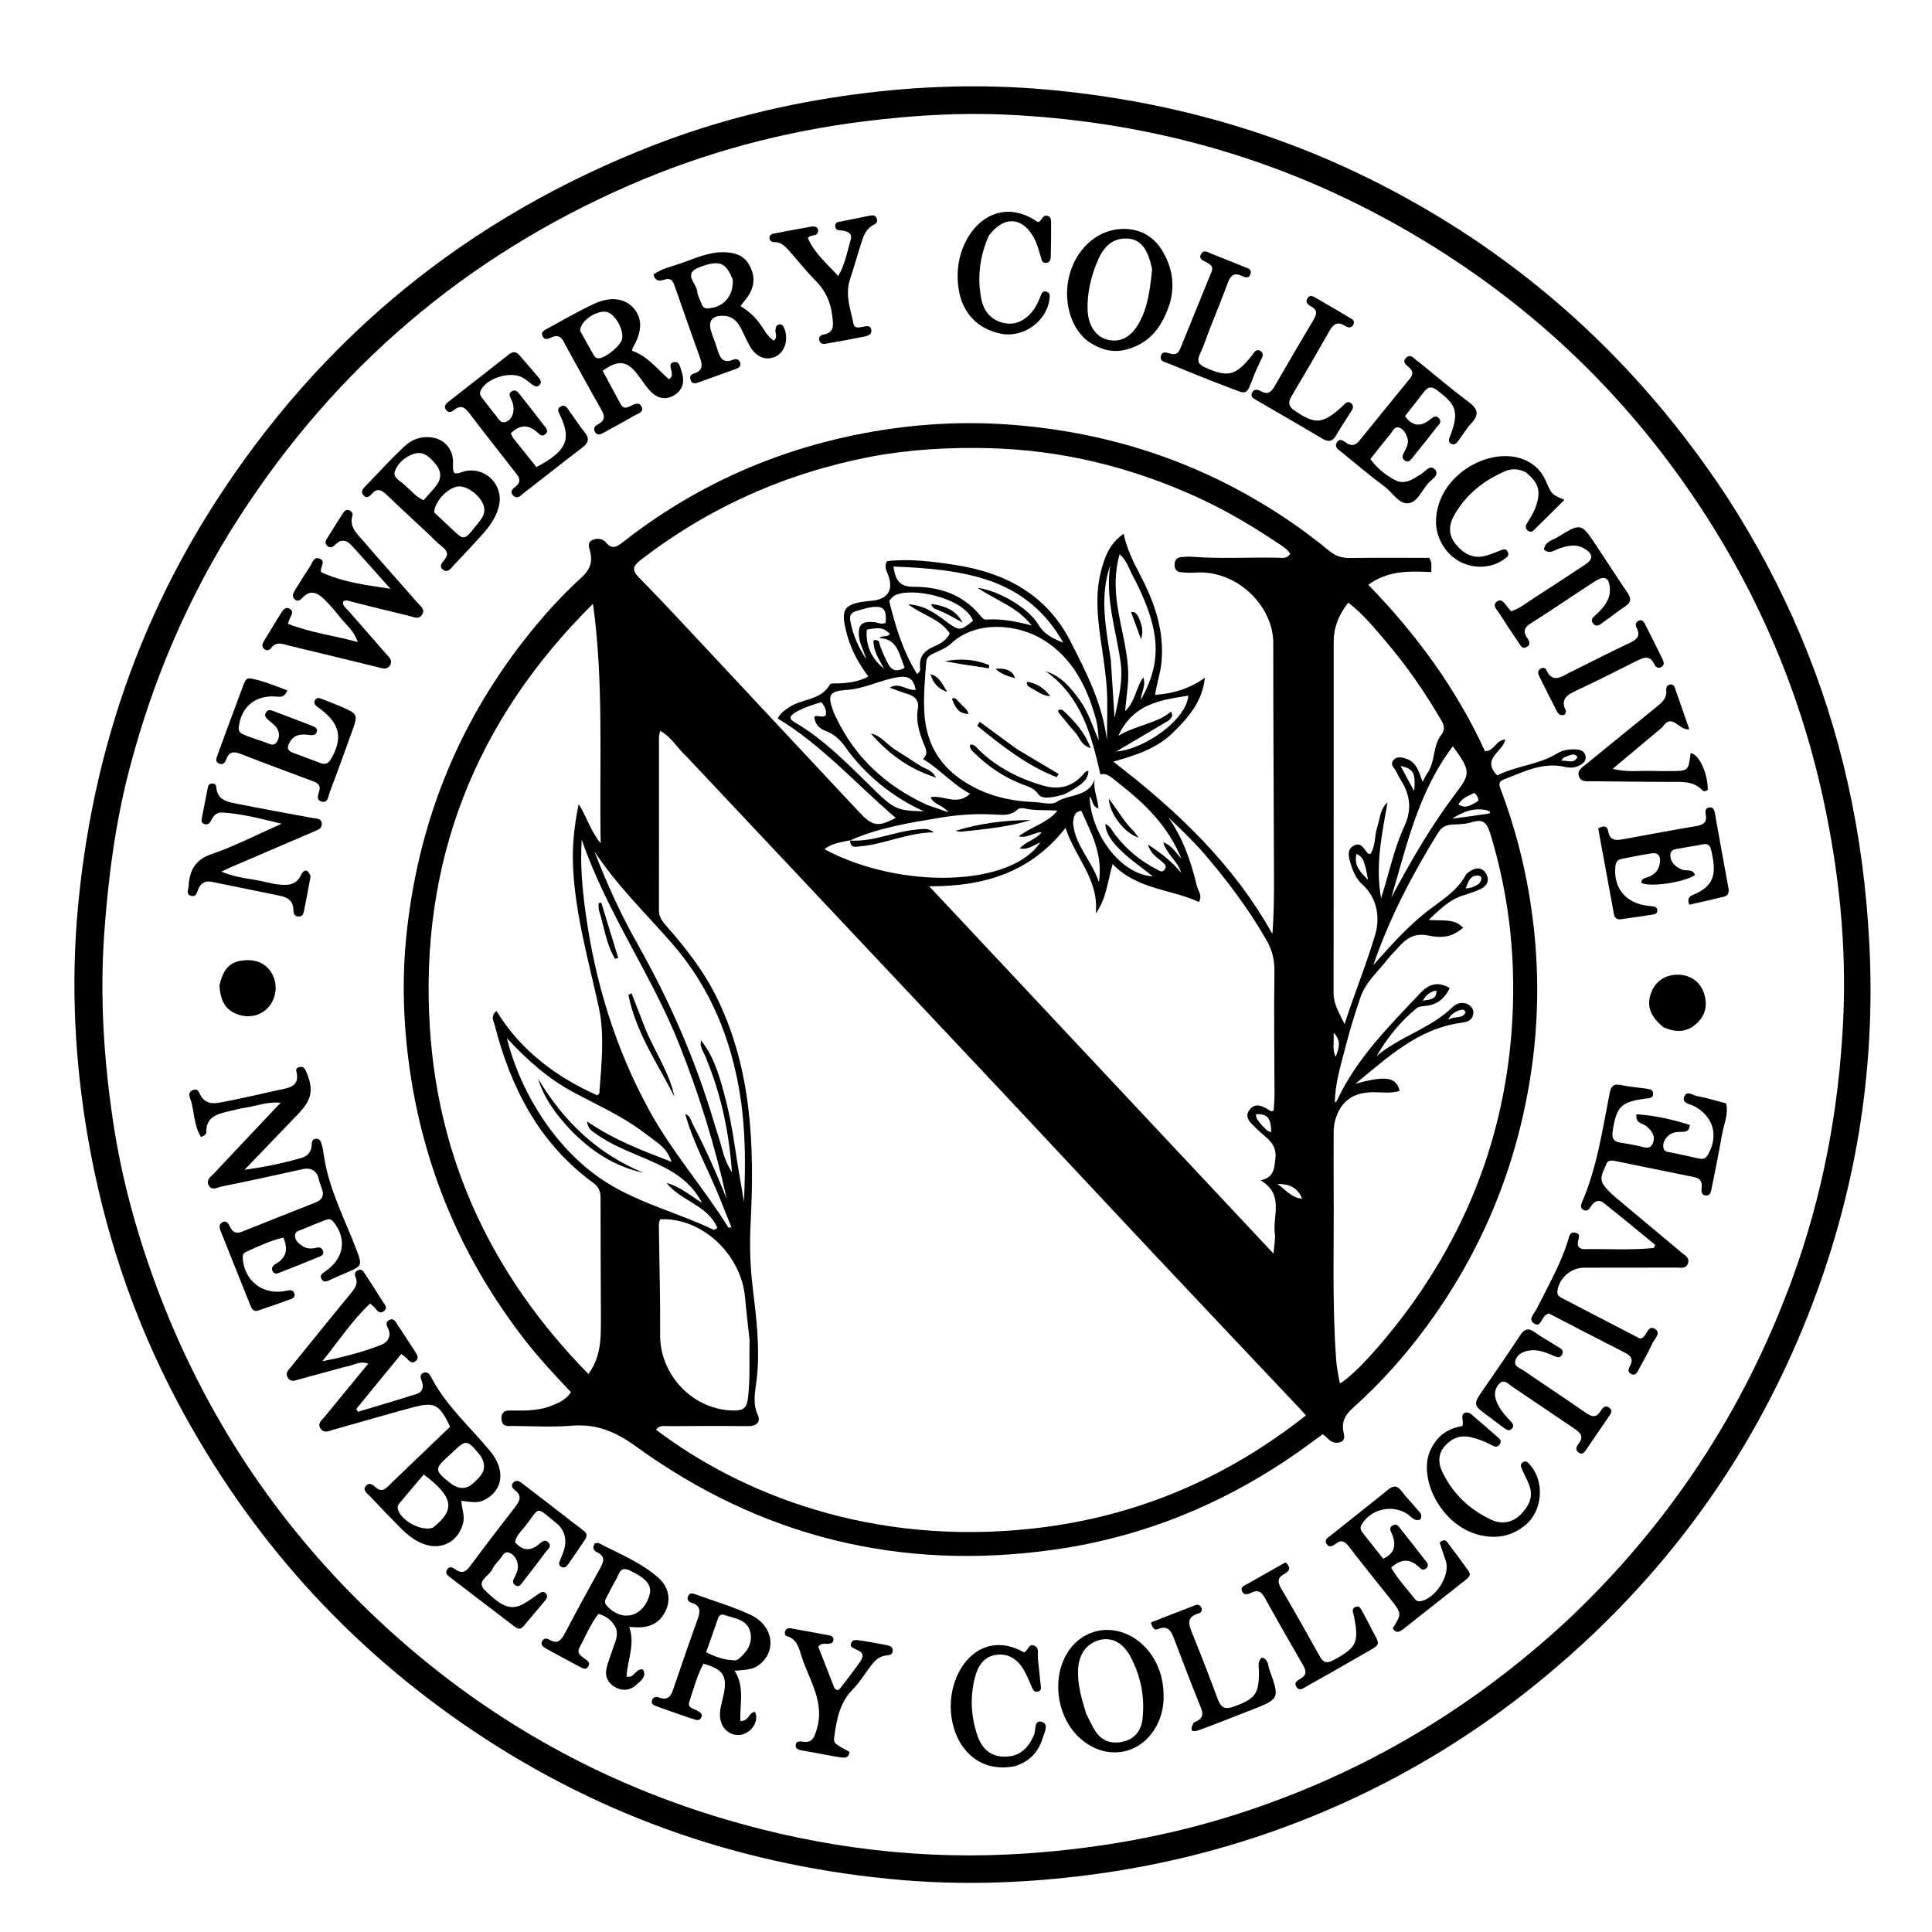<svg version="1.1" id="Layer_1" xmlns="http://www.w3.org/2000/svg" xmlns:xlink="http://www.w3.org/1999/xlink" x="0px" y="0px"
	 width="100%" viewBox="0 0 816 816" enable-background="new 0 0 816 816" xml:space="preserve">
<path fill="#000000" opacity="1" stroke="none" 
	d="
M729.321,209.718 
	C753.637,247.29 770.754,287.504 780.453,330.853 
	C785.435,353.118 788.338,375.591 789.523,398.428 
	C792.337,452.654 783.578,504.913 763.742,555.234 
	C738.562,619.111 698.54,672.123 644.586,714.623 
	C614.788,738.095 582.162,756.588 546.764,770.127 
	C517.12,781.465 486.523,788.849 454.935,792.538 
	C430.348,795.408 405.744,796.148 381.183,794.074 
	C315.25,788.507 254.472,767.855 199.409,730.724 
	C146.375,694.96 105.069,648.755 75.103,592.37 
	C56.29,556.969 43.77,519.345 37.015,479.866 
	C31.574,448.069 29.936,415.984 32.866,383.853 
	C38.459,322.525 56.945,265.361 90.19,213.319 
	C135.619,142.206 197.905,91.571 276.587,61.136 
	C303.857,50.588 332.109,43.714 361.053,39.858 
	C387.869,36.286 414.848,35.407 441.8,37.809 
	C491.359,42.226 538.593,55.1 583.015,77.827 
	C643.407,108.725 691.845,152.871 729.321,209.718 
M654.034,691.529 
	C656.634,689.19 659.28,686.9 661.827,684.504 
	C704.941,643.953 736.577,595.845 756.924,540.266 
	C769.838,504.989 776.674,468.452 778.481,431.079 
	C780.014,399.391 776.736,367.982 769.959,336.929 
	C759.486,288.942 739.947,244.951 711.806,204.824 
	C677.609,156.061 633.86,118.023 581.203,90.233 
	C532.433,64.493 480.312,51.043 425.371,48.442 
	C405.233,47.488 385.122,48.751 365.087,51.244 
	C330.676,55.527 297.536,64.407 265.753,78.267 
	C196.619,108.414 141.728,155.304 100.88,218.683 
	C79.678,251.58 64.499,287.148 54.637,324.919 
	C48.707,347.628 45.687,370.843 44.023,394.315 
	C42.14,420.885 43.83,447.225 47.717,473.39 
	C51.261,497.244 57.596,520.504 66.022,543.186 
	C84.878,593.951 113.445,638.529 151.823,676.585 
	C195.661,720.056 247.22,750.984 306.566,768.476 
	C347.937,780.67 390.144,785.778 433.293,782.835 
	C463.965,780.743 493.948,775.428 523.241,765.982 
	C571.804,750.321 615.167,725.613 654.034,691.529 
z"/>
<path fill="#000000" opacity="1" stroke="none" 
	d="
M548.27,613.32 
	C516.895,635.242 482.74,649.218 445.111,654.529 
	C380.442,663.656 321.456,649.183 268.657,610.948 
	C260.001,604.679 251.91,601.269 241.383,602.16 
	C233.276,602.846 225.064,602.332 216.9,602.273 
	C214.679,602.256 211.895,602.868 211.815,599.202 
	C211.729,595.264 214.665,595.716 217.089,595.752 
	C222.606,595.833 228.074,595.735 233.288,593.597 
	C236.21,592.399 239.086,591.143 241.153,588.018 
	C234.548,580.985 227.93,573.984 222.009,566.385 
	C196.217,533.278 179.923,496.115 173.487,454.542 
	C170.358,434.331 169.59,414.109 171.771,393.866 
	C176.718,347.969 193.025,306.527 221.599,270.076 
	C228.91,260.749 236.783,251.915 245.552,243.965 
	C249.068,240.777 250.418,237.538 249.274,233.002 
	C248.86,231.362 247.871,229.144 250.117,228.127 
	C252.158,227.203 254.489,227.343 256.078,229.262 
	C258.462,232.143 260.501,231.011 262.844,229.169 
	C292.996,205.463 327.044,190.183 364.641,183.023 
	C385.441,179.061 406.42,177.763 427.681,179.433 
	C470.459,182.795 509.596,196.127 545.011,220.316 
	C550.642,224.163 556.096,228.304 561.366,232.633 
	C564.001,234.798 566.642,235.71 569.998,235.671 
	C581.293,235.537 592.59,235.62 603.612,235.62 
	C605.019,237.533 604.465,239.166 604.523,241.62 
	C595.437,241.222 586.407,240.794 577.919,246.99 
	C598.34,267.986 615.2,291.107 627.226,317.334 
	C631.233,317.094 631.878,312.518 635.755,312.33 
	C634.931,317.484 625.375,320.399 632.397,327.512 
	C640.298,323.431 649.775,323.1 657.691,318.209 
	C660.202,316.658 663.008,316.369 665.882,316.545 
	C667.684,316.655 669.262,317.353 669.657,319.227 
	C670.113,321.393 668.613,322.578 666.873,323.419 
	C664.99,324.328 662.953,324.384 660.996,323.925 
	C651.512,321.7 643.405,326.097 635.06,329.26 
	C632.238,330.329 633.506,332.468 634.193,334.309 
	C639.49,348.511 643.384,363.096 645.891,378.037 
	C650.328,404.483 650.415,430.943 645.96,457.41 
	C639.633,495.004 625.271,529.215 602.733,559.958 
	C593.45,572.622 583.008,584.301 571.301,594.758 
	C568.24,597.492 566.739,600.156 567.309,604.2 
	C567.54,605.832 568.587,608.11 566.21,609.042 
	C564.225,609.82 562.29,609.187 560.773,607.539 
	C560.228,606.946 559.548,606.475 558.702,605.755 
	C555.249,608.268 551.911,610.698 548.27,613.32 
M371.424,269.503 
	C372.614,268.206 374.768,269.278 375.882,267.737 
	C373.033,265.106 371.832,264.884 366.138,265.905 
	C365.383,272.108 368.093,278.394 373.378,282.384 
	C371.613,279.141 369.64,276.218 369.115,272.688 
	C368.898,271.23 368.298,269.433 371.145,270.733 
	C371.971,273.964 373.38,276.945 374.846,279.931 
	C376.517,283.336 378.723,283.927 382.092,282.027 
	C379.775,276.464 379.139,269.791 371.424,269.503 
M358.237,355.057 
	C354.82,355.822 351.244,356.19 348.179,358.673 
	C380.632,375.965 427.204,374.385 439.335,355.816 
	C436.705,356.769 434.457,359.058 430.666,358.359 
	C433.447,355.302 437.377,354.697 439.952,351.53 
	C436.52,351.475 434.153,354.15 430.257,353.232 
	C435.777,349.015 442.301,347.722 446.647,342.384 
	C441.591,342.021 437.077,342.464 432.657,341.446 
	C431.763,341.24 430.375,341.313 429.811,341.865 
	C427.215,344.405 423.965,344.28 420.877,344.073 
	C412.861,343.537 404.904,344.056 397.038,345.371 
	C384.096,347.535 371.085,349.555 358.999,354.999 
	C358.999,354.999 359.028,354.969 358.237,355.057 
M289.968,319.526 
	C286.207,316.191 283.81,311.408 278.789,308.656 
	C278.581,309.925 278.341,310.702 278.341,311.479 
	C278.327,335.801 278.364,360.124 278.305,384.446 
	C278.298,387.233 279.681,389.09 281.369,391.007 
	C289.644,400.398 297.318,410.198 302.85,421.547 
	C317.577,451.758 318.678,484.071 317.037,516.63 
	C316.575,525.801 316.812,534.669 317.909,543.757 
	C319.456,556.572 321.09,569.436 319.611,582.497 
	C319.061,587.354 317.676,592.443 320.038,597.56 
	C321.421,600.556 319.55,602.388 315.93,602.348 
	C304.769,602.223 293.607,602.28 282.445,602.345 
	C280.621,602.356 278.483,601.815 277.104,603.858 
	C312.481,630.717 367.96,653.35 437.046,645.502 
	C479.573,640.671 517.691,624.586 551.601,597.805 
	C550.166,596.241 549.288,595.26 548.384,594.302 
	C528.046,572.752 507.667,551.24 487.374,529.649 
	C466.29,507.216 445.312,484.684 424.242,462.239 
	C402.714,439.305 381.124,416.428 359.57,393.517 
	C336.529,369.026 313.499,344.525 289.968,319.526 
M367.728,192.903 
	C331.791,199.85 299.266,214.326 270.286,236.772 
	C266.96,239.348 267.131,241.148 269.844,243.898 
	C276.158,250.3 282.334,256.84 288.478,263.406 
	C313.274,289.908 338.017,316.461 362.828,342.949 
	C368.584,349.095 370.871,349.348 378.314,345.44 
	C361.768,331.333 347.264,314.784 328.429,303.431 
	C329.898,300.788 331.452,300.096 332.761,299.098 
	C338.198,294.955 346.598,296.106 350.528,289.102 
	C350.9,288.44 353.033,288.72 354.354,288.646 
	C358.473,288.416 362.542,288.012 366.742,285.738 
	C362.644,280.233 359.557,274.559 357.82,268.279 
	C354.672,256.892 356.218,254.796 368.262,253.727 
	C375.04,253.126 377.543,249.033 375.057,242.665 
	C374.408,241.001 373.326,239.364 374.616,237.007 
	C384.362,235.888 394.222,237.161 404.055,238.715 
	C424.951,242.015 442.189,251.451 452.027,270.711 
	C458.625,283.629 465.501,296.69 467.537,312.601 
	C467.537,304.449 467.896,297.454 467.437,290.513 
	C466.967,283.4 465.745,276.332 464.765,269.257 
	C463.503,260.151 462.644,251.024 464.85,241.973 
	C466.36,235.779 468.373,229.729 474.573,225.442 
	C476.034,232.221 478.789,237.519 481.555,242.827 
	C487.552,254.339 491.809,266.188 490.582,279.61 
	C490.158,284.248 488.584,288.563 487.858,293.48 
	C495.731,292.972 502.574,290.741 508.899,286.263 
	C507.852,296.281 501.954,303.023 495.395,309.453 
	C488.551,316.16 479.752,318.993 470.22,321.694 
	C497.242,342.468 520.971,364.973 537.403,394.486 
	C538.085,386.058 538.107,377.951 538.081,369.843 
	C537.976,337.018 537.77,304.194 537.778,271.369 
	C537.782,256.479 522.907,240.489 504.583,241.853 
	C502.605,242 500.588,241.861 498.607,241.67 
	C496.814,241.498 496.071,240.245 496.096,238.524 
	C496.12,236.838 496.809,235.549 498.606,235.34 
	C500.251,235.148 501.937,235.032 503.584,235.159 
	C515.569,236.081 527.57,235.318 539.562,235.547 
	C541.414,235.583 543.611,236.146 544.915,233.874 
	C543.495,231.625 541.256,230.434 539.212,229.066 
	C528.258,221.738 516.92,215.089 504.89,209.654 
	C476.978,197.041 447.814,189.962 417.11,189.279 
	C400.769,188.916 384.552,189.766 367.728,192.903 
M253.79,553.494 
	C253.73,537.666 253.63,521.838 253.65,506.01 
	C253.653,503.292 252.935,501.315 250.636,499.639 
	C227.791,482.987 215.744,459.521 208.908,432.864 
	C208.494,431.253 207.052,429.122 209.696,426.996 
	C220.014,443.831 234.916,454.853 252.258,462.631 
	C252.909,462.005 253.121,461.899 253.13,461.779 
	C253.998,449.658 255.454,437.158 252.914,425.488 
	C248.639,405.841 243.021,386.53 242.034,366.277 
	C241.597,357.324 242.56,348.571 244.392,339.715 
	C247.761,344.561 249.016,350.385 253.698,356.166 
	C253.105,321.562 255.06,288.317 250.462,255.012 
	C200.492,304.502 177.076,364.323 181.57,434.233 
	C185.217,490.979 208.332,539.389 248.547,580.348 
	C254.662,571.84 253.683,563.06 253.79,553.494 
M505.481,374.059 
	C505.938,376.211 508.013,378.115 506.363,380.953 
	C494.391,375.456 480.215,375.708 469.925,364.932 
	C467.726,372.774 467.224,379.753 462.796,385.807 
	C464.337,371.642 454.07,362.176 450.044,349.663 
	C435.388,368.378 415.824,374.458 392.466,374.331 
	C441.296,426.428 489.356,477.705 537.891,529.489 
	C538.155,525.917 538.759,523.39 538.442,520.984 
	C537.448,513.422 542.487,504.453 532.455,498.538 
	C538.23,497.235 538.158,493.483 538.673,489.337 
	C539.495,482.709 534.48,480.511 530.994,476.96 
	C528.744,474.668 525.07,472.164 527.826,468.634 
	C530.398,465.341 533.841,467.425 536.721,469.321 
	C536.905,469.442 537.295,469.249 537.927,469.148 
	C538.057,466.908 538.308,464.61 538.304,462.313 
	C538.277,444.992 537.99,427.669 538.271,410.354 
	C538.35,405.43 537.311,401.233 534.933,397.089 
	C527.36,383.891 518.267,371.797 508.359,360.296 
	C505.971,357.524 503.391,354.911 500.816,352.308 
	C498.41,349.875 495.893,347.552 493.425,345.181 
	C499.524,353.817 502.89,363.334 505.481,374.059 
M602.783,541.322 
	C623.715,509.146 635.537,473.732 638.427,435.636 
	C640.564,407.459 637.831,379.507 629.502,352.289 
	C628.29,348.327 626.894,345.58 621.882,347.207 
	C619.248,348.062 616.312,348.174 613.503,348.251 
	C610.7,348.328 608.769,349.476 607.346,351.784 
	C596.428,369.488 586.807,387.824 580.042,407.603 
	C586.931,399.882 593.75,392.166 601.807,385.675 
	C607.985,380.698 615.2,376.831 619.145,369.452 
	C619.439,368.903 620.08,368.506 620.622,368.128 
	C623.155,366.364 625.821,366.068 627.585,368.873 
	C629.309,371.614 628.142,374.146 625.35,375.489 
	C622.823,376.704 620.078,377.476 617.408,378.38 
	C611.947,380.231 608.105,384.109 603.414,388.535 
	C609.159,389.074 614.221,387.75 617.984,391.87 
	C613.647,395.404 609.914,396.499 603.317,395.13 
	C596.83,393.784 593.417,396.882 589.862,400.954 
	C588.657,402.333 587.281,403.573 586.164,405.016 
	C582.104,410.26 576.837,414.751 574.609,421.174 
	C571.996,428.71 569.752,436.393 567.763,444.12 
	C565.966,451.1 563.883,458.066 563.775,465.61 
	C564.43,465.459 564.585,465.004 564.789,464.571 
	C573.114,446.907 586.729,433.345 599.879,419.435 
	C603.893,415.188 607.782,414.591 612.315,417.356 
	C610.399,421.3 607.569,423.995 603.071,424.73 
	C601.441,424.996 599.423,424.913 598.287,425.847 
	C591.419,431.497 585.91,438.339 581.397,446.052 
	C591.291,437.724 604.288,434.388 613.592,425.284 
	C615.305,423.607 618.044,422.86 620.543,424.546 
	C621.902,425.463 622.536,426.82 622.22,428.438 
	C621.645,431.387 619.062,431.716 616.83,432.035 
	C598.509,434.652 585.872,446.884 572.422,457.753 
	C585.254,454.215 589.693,454.826 591.148,460.73 
	C587.579,461.908 583.892,461.317 580.287,461.306 
	C572.524,461.281 566.977,464.186 564.32,471.892 
	C563.59,474.009 563.284,476.051 563.284,478.218 
	C563.285,486.048 563.217,493.879 563.286,501.709 
	C563.498,525.673 562.586,549.652 564.29,573.599 
	C564.546,577.204 565.138,580.691 565.945,584.289 
	C573.386,580.148 591.765,558.726 602.783,541.322 
M472.663,330.907 
	C470.083,329.019 467.915,326.28 464.774,327.075 
	C460.925,310.226 456.656,294.19 441.662,283.502 
	C448.248,285.584 452.17,290.373 455.858,295.438 
	C459.66,300.662 461.516,306.822 464.03,312.714 
	C463.864,309.316 463.555,305.992 462.644,302.841 
	C458.864,289.757 453.035,278.056 440.946,270.417 
	C429.666,263.29 412.171,262.044 401.796,271.73 
	C399.673,273.712 396.716,274.878 394.009,276.127 
	C392.323,276.904 391.364,277.711 391.203,279.718 
	C390.656,286.517 390.061,293.304 390.356,300.136 
	C390.885,312.381 395.687,322.226 406.018,329.3 
	C415.283,335.643 425.555,338.327 436.585,338.731 
	C439.869,338.851 444.008,340.178 446.274,338.693 
	C451.724,335.12 460.705,336.968 462.738,327.745 
	C461.066,332.63 463.744,336.817 463.905,341.504 
	C460.991,340.478 461.755,337.747 460.209,336.498 
	C460.768,352.38 473.477,369.428 486.902,370.128 
	C482.105,366.344 478.186,363.611 474.691,360.414 
	C469.07,355.271 467.109,351.862 466.825,348.059 
	C468.972,348.764 469.674,350.81 470.844,352.345 
	C475.677,358.687 481.622,363.668 488.732,367.25 
	C489.694,367.735 490.786,368.695 491.842,367.339 
	C493.027,365.816 491.9,365.013 490.893,364.048 
	C488.976,362.211 486.2,361.1 484.871,356.715 
	C490.876,360.559 495.165,364.209 498.924,368.634 
	C497.561,363.897 492.945,361.057 491.289,355.793 
	C494.762,356.848 496.078,359.605 498.964,362.593 
	C493.091,348.578 483.642,339.543 472.663,330.907 
M594.476,320.66 
	C598.323,322.239 599.333,326.045 600.841,330.179 
	C601.807,328.417 602.195,327.491 602.768,326.699 
	C606.293,321.825 605.046,315.199 608.68,310.441 
	C610.428,308.153 610.015,306.405 608.698,304.147 
	C601.798,292.318 594.036,281.099 585.142,270.696 
	C580.337,265.076 575.668,259.269 569.454,254.52 
	C565.43,259.665 563.298,264.916 563.297,270.967 
	C563.291,320.443 563.321,369.918 563.25,419.394 
	C563.244,424.094 565.535,427.69 567.888,432.519 
	C572.214,419.213 577.153,407.166 580.813,394.829 
	C582.845,387.98 581.964,379.558 575.497,373.657 
	C572.841,371.234 571.403,368.065 570.419,364.637 
	C569.608,361.808 568.708,358.755 571.907,357.108 
	C574.976,355.527 576.1,358.739 577.751,360.431 
	C577.933,360.618 578.347,360.578 578.822,360.679 
	C581.104,357.219 580.457,352.981 581.703,349.257 
	C582.88,345.742 582.836,341.694 586.029,338.91 
	C583.663,352.364 580.808,365.671 583.316,379.376 
	C586.623,369.228 588.655,358.679 593.113,349.05 
	C596.371,342.013 595.668,335.95 591.808,329.733 
	C591.019,328.462 590.337,327.12 589.671,325.778 
	C588.97,324.366 587.112,323.092 588.325,321.34 
	C589.662,319.406 591.741,319.609 594.476,320.66 
M316.571,565.88 
	C315.94,559.95 315.215,554.029 314.696,548.089 
	C313.087,529.68 296.354,514.122 278.862,514.977 
	C278.017,516.657 278.308,518.516 278.328,520.311 
	C278.486,534.779 278.929,549.248 278.807,563.713 
	C278.662,580.991 293.053,595.81 310.218,595.742 
	C313.876,595.727 315.393,594.673 315.884,590.726 
	C316.877,582.748 316.438,574.788 316.571,565.88 
M289.402,470.529 
	C291.496,471.145 291.766,473.215 292.567,474.747 
	C297.944,485.035 302.675,495.624 306.946,506.428 
	C301.997,483.988 295.267,462.142 286.754,440.781 
	C275.059,411.433 256.338,385.507 245.697,354.611 
	C245.018,365.424 245.927,375.073 247.238,384.786 
	C251.259,414.593 259.887,442.895 274.383,469.254 
	C283.944,486.639 297.137,501.644 307.637,518.439 
	C307.708,518.554 308.171,518.425 308.94,518.382 
	C307.296,514.282 305.696,510.326 304.12,506.359 
	C299.399,494.47 293.006,483.298 289.402,470.529 
M298.324,447.209 
	C297.506,444.652 295.374,442.506 296.094,439.411 
	C301.132,445.685 303.457,453.159 305.541,460.74 
	C307.697,468.583 309.268,476.537 310.423,484.593 
	C311.524,492.269 312.944,499.899 314.223,507.549 
	C314.904,492.662 314.957,477.879 312.686,463.169 
	C308.919,438.771 299.96,416.822 283.5,398.072 
	C272.434,385.467 260.321,373.718 251.044,359.555 
	C256.222,373.037 262.167,386.146 269.274,398.726 
	C282.909,422.861 293.941,448.115 301.778,474.734 
	C302.764,478.084 303.965,481.376 304.84,484.753 
	C305.68,487.992 306.622,491.137 309.144,495.156 
	C307.899,477.943 304.633,462.623 298.324,447.209 
M277.247,482.264 
	C274.025,479.909 270.891,477.423 267.565,475.227 
	C259.63,469.988 250.985,466.014 242.613,461.559 
	C231.81,455.81 222.764,447.878 214.067,438.446 
	C219.842,461.707 235.217,486.533 256.796,499.82 
	C270.789,508.435 286.798,512.4 301.469,519.437 
	C301.639,519.518 302.021,519.156 303.008,518.614 
	C298.841,508.871 287.42,507.25 281.535,499.618 
	C287.05,501.087 291.29,504.738 296.516,508.067 
	C291.484,498.319 283.138,493.997 274.402,490.134 
	C266.648,486.705 258.579,483.895 251.642,478.829 
	C250.141,477.733 248.235,476.884 247.946,473.603 
	C259.155,481.379 271.001,485.864 283.645,490.712 
	C282.235,486.66 280.236,484.517 277.247,482.264 
M391.54,339.961 
	C394.153,340.861 396.765,341.761 400.577,343.076 
	C397.952,339.796 394.227,339.835 393.057,336.669 
	C398.603,335.722 404.223,340.521 409.738,335.224 
	C402.224,331.312 397.076,324.854 389.852,320.628 
	C391.44,318.994 391.564,317.608 390.765,315.655 
	C388.642,310.468 386.658,305.182 387.667,299.336 
	C388.249,295.96 386.519,294.065 383.352,293.125 
	C380.937,292.408 378.591,291.457 375.762,290.449 
	C380.047,287.915 383.13,291.946 386.78,291.332 
	C385.836,286.864 383.965,285.247 379.088,286.041 
	C371.828,287.222 365.265,290.839 357.889,291.367 
	C350.194,291.918 349.331,293.344 352.032,300.641 
	C352.377,301.573 352.851,302.457 353.283,303.355 
	C361.341,320.077 374.121,331.914 391.54,339.961 
M418.914,245.583 
	C405.538,240.844 391.695,239.879 377.373,239.284 
	C378.167,245.428 380.252,247.842 385.897,247.835 
	C396.712,247.821 406.549,251.009 413.823,259.742 
	C414.571,260.64 415.339,261.778 416.581,261.688 
	C422.77,261.24 428.81,262.372 435.731,264.163 
	C429.559,256.243 420.995,253.769 412.869,248.261 
	C422.553,249.628 434.623,257.131 438.539,263.785 
	C440.774,267.584 444.126,269.488 449.115,271.458 
	C441.818,258.729 432.23,250.571 418.914,245.583 
M479.437,245.037 
	C477.213,241.577 476.452,237.185 472.872,234.073 
	C470.795,241.46 470.891,248.378 471.876,255.347 
	C473.498,266.822 477.506,277.992 476.313,289.827 
	C475.981,293.117 475.613,296.403 475.19,300.359 
	C479.626,296.22 479.627,290.587 482.878,286.083 
	C484.035,289.463 482.255,291.909 481.747,295.672 
	C486.809,286.833 488.901,278.638 487.838,269.705 
	C486.818,261.134 483.536,253.344 479.437,245.037 
M375.582,253.867 
	C378.187,264.62 381.401,275.129 387.311,284.663 
	C388.588,283.87 388.719,282.977 388.626,282.186 
	C388.081,277.507 390.242,274.866 394.479,273.057 
	C397.083,271.945 399.826,270.431 401.132,267.517 
	C396.984,261.296 389.638,259.884 383.57,255.232 
	C390.508,255.666 395.08,259.085 399.555,262.419 
	C405.047,266.512 405.603,266.675 410.983,262.143 
	C406.904,252.235 384.646,247.75 377.722,251.593 
	C377.019,251.983 376.471,252.652 375.582,253.867 
M614.712,335.225 
	C621.221,326.76 621.201,325.541 613.618,315.207 
	C598.999,334.484 594.15,357.149 587.622,379.136 
	C595.638,364.114 604.052,349.406 614.712,335.225 
M335.767,300.976 
	C333.974,302.162 332.765,303.35 335.46,304.93 
	C348.542,312.602 358.883,323.475 369.604,333.947 
	C377.824,341.977 379.465,342.403 390.275,342.677 
	C377.385,336.997 365.315,327.264 357.046,315.53 
	C354.947,312.55 352.407,310.15 349.144,308.902 
	C346.052,307.719 344.188,306.026 343.925,302.647 
	C345.435,301.88 347.167,303.387 348.774,302.149 
	C349.148,300.159 348.469,298.418 346.884,296.55 
	C343.341,297.705 339.678,298.683 335.767,300.976 
M493.569,304.338 
	C486.492,308.517 479.415,312.696 471.402,317.427 
	C483.742,316.397 501.123,303.85 501.898,293.822 
	C490.256,295.639 478.578,297.173 472.343,310.785 
	C480.072,306.129 488.336,305.753 494.601,300.545 
	C495.67,302.569 494.684,303.168 493.569,304.338 
M469.155,278.729 
	C469.654,286.402 470.153,294.074 470.747,303.205 
	C472.558,294.493 474.377,287.279 473.301,279.699 
	C471.374,266.124 466.791,252.852 468.903,238.81 
	C464.379,251.893 467.001,264.857 469.155,278.729 
M453.219,347.6 
	C453.936,356.868 460.934,363.15 464.145,372.618 
	C465.915,360.423 460.733,351.607 456.723,342.462 
	C453.784,342.798 453.501,344.802 453.219,347.6 
M368.266,262.724 
	C370.213,262.494 372.087,264.115 374.065,263.01 
	C374.569,257.337 373.128,255.725 367.996,256.469 
	C365.869,256.778 363.786,257.45 361.714,258.062 
	C359.746,258.644 358.674,259.712 359.105,262.102 
	C360.187,268.096 362.548,273.478 365.936,278.441 
	C364.898,274.935 362.927,271.778 362.731,268.004 
	C362.557,264.66 363.456,262.367 368.266,262.724 
M615.959,339.639 
	C618.892,341.968 621.528,339.799 623.862,338.636 
	C625.041,338.048 624.01,336.023 622.712,334.919 
	C620.32,336.054 617.8,336.871 615.959,339.639 
M627.808,342.168 
	C622.942,341.197 618.581,342.355 613.328,345.784 
	C619.195,344.986 623.723,344.414 628.234,343.727 
	C629.382,343.552 630.325,342.994 627.808,342.168 
M594.515,329.07 
	C595.336,330.564 596.156,332.057 597.294,334.129 
	C597.951,326.403 597.013,324.744 591.571,323.499 
	C592.506,325.262 593.353,326.859 594.515,329.07 
M549.942,506.24 
	C548.061,501.449 544.223,500.005 539.517,500.035 
	C542.905,502.424 545.544,505.983 549.942,506.24 
M533.051,475.376 
	C534.262,476.378 535.045,478.002 536.92,478.112 
	C536.808,472.157 535.267,470.356 530.529,470.611 
	C530.3,472.479 531.664,473.574 533.051,475.376 
M576.816,366.495 
	C576.032,364.463 576.036,361.919 572.906,360.711 
	C571.839,365.447 574.255,368.108 577.79,371.59 
	C577.389,369.365 577.19,368.263 576.816,366.495 
M624.652,373.236 
	C625.779,371.938 626.343,369.985 624.332,369.818 
	C621.04,369.544 620.069,372.393 619.071,375.263 
	C621.202,375.057 622.745,374.592 624.652,373.236 
M564.171,446.371 
	C565.314,443.102 566.798,439.809 563.28,436.144 
	C563.522,440.153 562.593,443.499 564.171,446.371 
M606.683,418.39 
	C604.288,418.758 602.483,419.922 600.908,422.663 
	C604.198,422.148 606.872,422.075 606.683,418.39 
M615.452,427.033 
	C614.176,427.809 612.675,428.353 611.594,430.797 
	C614.396,428.831 617.717,430.662 619.037,427.488 
	C618.237,425.95 617.11,426.448 615.452,427.033 
M661.99,319.308 
	C661.152,319.86 659.843,319.812 659.496,321.35 
	C661.861,320.927 664.669,322.918 666.256,319.735 
	C665.044,318.019 663.782,318.786 661.99,319.308 
z"/>
<path fill="#000000" opacity="1" stroke="none" 
	d="
M146.016,577.231 
	C139.201,579.072 132.781,580.825 126.361,582.58 
	C124.619,583.056 122.804,583.986 121.498,581.792 
	C120.342,579.851 121.845,578.621 122.83,577.402 
	C131.097,567.165 139.414,556.968 147.737,546.777 
	C149.547,544.561 151.565,542.49 150.095,539.223 
	C149.526,537.958 150.078,536.942 151.381,536.432 
	C152.884,535.844 153.495,537.011 154.115,537.961 
	C156.664,541.868 159.207,545.78 161.664,549.745 
	C162.391,550.919 163.908,552.268 162.229,553.671 
	C160.306,555.279 159.31,553.464 158.209,552.25 
	C157.776,551.772 157.252,551.377 156.337,550.557 
	C148.837,557.545 143.361,565.992 136.156,574.922 
	C145.563,573.1 153.478,570.954 161.097,567.984 
	C163.648,566.989 165.558,564.394 163.855,560.975 
	C163.273,559.807 162.685,558.38 164.374,557.512 
	C166.37,556.486 167.046,558.26 167.821,559.404 
	C170.342,563.128 172.745,566.932 175.207,570.696 
	C176.042,571.973 177.129,573.406 175.733,574.721 
	C173.975,576.375 172.776,574.764 171.619,573.538 
	C171.285,573.184 170.845,572.929 169.48,571.881 
	C163.152,579.603 156.822,587.329 150.493,595.055 
	C150.71,595.465 150.928,595.876 151.145,596.286 
	C159.443,593.786 167.774,591.387 176.018,588.72 
	C178.404,587.948 179.096,585.867 178.157,583.394 
	C177.684,582.148 177.138,580.661 178.696,579.87 
	C180.187,579.112 181.332,580.184 181.955,581.399 
	C188.214,593.598 198.48,602.566 207.042,612.922 
	C213.822,621.123 212.305,629.787 204.427,633.607 
	C201.34,635.104 198.273,634.216 194.826,633.888 
	C194.996,637.153 196.406,640.066 195.597,643.284 
	C193.697,650.839 186.965,654.735 179.563,652.345 
	C175.282,650.963 171.989,648.197 168.929,645.112 
	C164.588,640.736 160.337,636.269 156.105,631.788 
	C155.038,630.657 153.065,629.496 154.481,627.661 
	C155.908,625.813 157.561,627.193 158.778,628.269 
	C160.531,629.819 161.965,629.593 163.548,628.069 
	C172.417,619.528 181.313,611.015 190.087,602.601 
	C185.611,593.048 183.532,591.93 174.118,594.475 
	C163.034,597.471 152.016,600.708 140.959,603.805 
	C139.107,604.324 137.002,605.554 135.465,603.453 
	C133.802,601.18 135.986,599.805 137.172,598.345 
	C143.13,591.014 149.141,583.726 155.522,575.951 
	C151.735,574.595 149.191,576.824 146.016,577.231 
M182.737,645.287 
	C192.338,637.856 191.79,632.359 178.966,622.763 
	C175.758,626.563 172.355,630.602 168.942,634.632 
	C168.285,635.407 167.76,636.146 168.021,637.293 
	C169.074,641.909 177.477,646.892 182.737,645.287 
M202.868,614.734 
	C197.054,607.756 197.055,607.757 190.388,614.077 
	C190.028,614.418 189.657,614.748 189.29,615.082 
	C183.463,620.387 183.544,621.067 189.807,626.104 
	C193.227,628.856 196.54,629.506 199.997,626.344 
	C203.284,623.338 206.43,620.261 202.868,614.734 
z"/>
<path fill="#000000" opacity="1" stroke="none" 
	d="
M668.795,527.593 
	C678.972,527.432 688.769,528.09 698.502,527.101 
	C698.696,526.662 698.889,526.223 699.082,525.784 
	C691.817,519.843 684.621,513.815 677.244,508.016 
	C675.115,506.343 673.148,507.516 671.849,509.681 
	C671.08,510.962 670.091,511.823 668.609,510.908 
	C667.334,510.121 667.716,508.808 668.172,507.758 
	C674.591,492.968 676.784,477.117 679.895,461.492 
	C680.35,459.21 681.33,457.567 684.357,458.229 
	C687.917,459.009 691.591,459.269 695.213,459.773 
	C696.545,459.959 698.133,460.141 698.231,461.796 
	C698.358,463.96 696.476,463.802 695.027,464.001 
	C684.586,465.435 682.792,467.334 681.162,477.483 
	C680.652,480.658 681.39,482.22 684.607,482.646 
	C687.073,482.973 689.509,483.529 691.957,483.988 
	C694.153,484.4 696.767,485.903 698.074,482.89 
	C699.411,479.806 697.553,477.538 695.276,475.582 
	C693.808,474.322 690.737,474.658 691.158,470.638 
	C699.004,471.083 706.441,472.846 713.742,475.135 
	C713.432,478.262 711.623,478.009 709.963,478.041 
	C707.93,478.081 705.91,478.326 704.412,479.861 
	C703.1,481.205 702.172,482.869 702.56,484.808 
	C702.94,486.707 704.749,486.543 706.172,486.848 
	C709.906,487.65 713.653,488.397 717.369,489.276 
	C719.003,489.663 720.261,489.563 721.208,487.966 
	C726.05,479.8 723.746,471.539 715.518,467.175 
	C713.8,466.264 710.348,466.073 711.314,463.288 
	C712.335,460.346 715.149,462.68 716.985,462.998 
	C721.045,463.703 725.005,464.983 729.077,466.047 
	C730.055,470.707 728.115,474.756 727.367,478.935 
	C726.021,486.458 724.583,493.967 723.009,501.445 
	C722.709,502.872 722.65,505.233 720.269,504.897 
	C718.239,504.611 718.64,502.642 718.736,501.222 
	C718.902,498.772 717.892,497.626 715.466,497.145 
	C704.556,494.983 693.68,492.651 682.773,490.477 
	C681.231,490.17 679.157,489.617 678.416,491.717 
	C677.407,494.574 675.079,497.48 677.409,500.622 
	C678.78,502.471 680.479,504.132 682.245,505.623 
	C691.538,513.466 700.913,521.211 710.223,529.033 
	C711.684,530.261 713.91,531.348 712.85,533.819 
	C711.931,535.959 709.724,535.371 707.975,535.378 
	C694.979,535.426 681.984,535.386 668.988,535.421 
	C663.391,535.436 658.409,539.98 657.784,545.295 
	C657.575,547.081 658.649,547.706 659.809,548.311 
	C670.864,554.078 681.937,559.809 692.779,565.432 
	C693.466,565.081 693.797,564.982 694.039,564.777 
	C695.651,563.412 696.297,559.473 699.08,561.337 
	C701.656,563.062 698.775,565.492 697.893,567.403 
	C696.15,571.177 694.102,574.813 692.104,578.465 
	C691.497,579.575 690.919,581.109 689.155,580.422 
	C687.424,579.748 687.675,578.281 688.361,577.079 
	C690.233,573.798 688.496,572.41 685.745,571.019 
	C675.068,565.621 664.47,560.068 654.09,554.701 
	C653.351,555.125 653.053,555.271 652.782,555.456 
	C651.062,556.631 650.747,560.88 647.833,558.934 
	C645.261,557.216 648.072,554.726 648.994,552.873 
	C653.737,543.348 659.108,534.124 662.293,523.878 
	C662.747,522.415 662.92,520.174 665.278,520.621 
	C667.915,521.121 666.604,523.17 666.44,524.67 
	C666.27,526.226 666.711,527.287 668.795,527.593 
z"/>
<path fill="#000000" opacity="1" stroke="none" 
	d="
M117.513,460.404 
	C122.325,459.462 126.875,458.785 125.127,452.315 
	C124.873,451.374 125.691,450.813 126.592,450.656 
	C127.967,450.416 128.676,451.118 129.215,452.36 
	C132.607,460.183 131.855,464.348 125.821,470.62 
	C118.56,478.168 111.304,485.72 103.285,494.062 
	C112.128,492.881 119.799,491.227 127.348,489.05 
	C129.886,488.318 131.59,486.474 131.651,483.543 
	C131.676,482.342 131.883,481.086 133.407,480.966 
	C135.159,480.829 135.584,482.281 135.934,483.545 
	C136.333,484.98 136.566,486.469 136.781,487.947 
	C138.86,502.304 145.728,515.012 150.741,528.352 
	C152.953,534.237 152.872,534.806 147.031,537.216 
	C144.724,538.168 142.475,539.26 140.171,540.218 
	C138.711,540.826 136.98,542.224 135.779,540.17 
	C134.711,538.345 136.643,537.639 137.749,536.735 
	C138.136,536.419 138.549,536.136 138.936,535.82 
	C145.54,530.423 146.205,522.463 140.745,515.967 
	C139.568,514.566 138.448,514.908 137.213,515.386 
	C134.108,516.587 131.013,517.819 127.959,519.142 
	C126.645,519.711 124.728,519.895 124.598,521.7 
	C124.454,523.701 125.927,525.023 127.458,526.11 
	C129.364,527.463 131.447,527.536 133.664,526.982 
	C134.884,526.677 136.012,526.974 136.455,528.386 
	C136.962,529.999 135.657,530.476 134.654,530.889 
	C129.266,533.107 123.845,535.243 118.423,537.376 
	C117.354,537.797 116.094,538.397 115.271,537.104 
	C114.333,535.629 115.243,534.535 116.483,533.814 
	C120.811,531.3 121.859,527.797 119.678,522.684 
	C114.036,524.029 108.852,526.509 103.643,528.886 
	C102.651,529.338 102.476,530.372 102.547,531.465 
	C103.137,540.512 110.238,546.506 119.194,545.466 
	C120.02,545.37 120.834,545.176 121.654,545.031 
	C122.925,544.805 124.016,544.961 124.369,546.452 
	C124.667,547.714 123.797,548.353 122.855,548.694 
	C118.32,550.337 113.762,551.919 109.198,553.483 
	C106.969,554.248 106.265,552.649 105.619,551.037 
	C101.536,540.837 97.446,530.639 93.382,520.431 
	C92.825,519.032 92.132,517.319 93.735,516.36 
	C95.938,515.041 96.597,517.219 97.335,518.58 
	C98.557,520.83 100.251,521.005 102.387,520.153 
	C112.591,516.082 122.783,511.977 133.021,507.992 
	C138.95,505.684 135.339,501.604 134.718,498.365 
	C134.058,494.926 131.836,492.903 127.791,493.808 
	C116.44,496.348 105.073,498.823 93.672,501.123 
	C91.938,501.473 89.521,503.041 88.206,500.772 
	C86.787,498.326 89.197,496.857 90.615,495.345 
	C99.714,485.645 108.858,475.986 118.511,465.757 
	C112.985,465.229 108.511,467.076 103.91,467.789 
	C101.289,468.195 98.71,468.88 96.124,469.491 
	C91.386,470.61 86.904,472.002 87.166,478.269 
	C87.183,478.673 86.738,479.144 86.414,479.498 
	C86.21,479.719 85.831,479.777 84.904,480.183 
	C82.03,475.687 82.08,470.283 80.801,465.348 
	C80.415,463.855 78.858,461.609 81.315,460.477 
	C83.925,459.274 84.148,462.033 85.109,463.339 
	C87.744,466.919 91.38,465.978 94.725,465.337 
	C102.223,463.9 109.659,462.141 117.513,460.404 
z"/>
<path fill="#000000" opacity="1" stroke="none" 
	d="
M135.586,241.627 
	C144.881,245.975 154.762,247.121 164.902,248.682 
	C159.393,242.512 153.947,236.285 148.34,230.206 
	C146.45,228.157 144.114,227.537 141.801,229.877 
	C140.816,230.874 139.612,231.755 138.313,230.662 
	C136.766,229.361 137.781,227.981 138.598,226.686 
	C140.642,223.448 142.63,220.173 144.715,216.962 
	C145.332,216.012 146.068,214.958 147.538,215.561 
	C148.601,215.997 149.142,216.755 148.812,217.904 
	C147.46,222.617 150.821,225.417 153.323,228.346 
	C160.788,237.083 168.508,245.603 176.048,254.277 
	C177.362,255.788 179.883,257.243 178.183,259.734 
	C176.739,261.848 174.456,260.509 172.635,260.08 
	C164.548,258.175 156.498,256.114 148.433,254.111 
	C147.332,253.838 146.246,253.175 145.029,253.977 
	C144.439,255.785 145.962,256.598 146.879,257.65 
	C152.241,263.804 157.655,269.913 162.996,276.085 
	C164.149,277.417 165.945,278.789 164.838,280.833 
	C163.588,283.138 161.439,282.259 159.501,281.785 
	C147.073,278.745 134.653,275.67 122.205,272.715 
	C119.588,272.094 116.739,270.642 114.465,273.733 
	C113.704,274.767 112.468,275.01 111.424,273.95 
	C110.399,272.909 110.895,271.741 111.495,270.739 
	C113.888,266.739 116.317,262.759 118.797,258.813 
	C119.603,257.53 120.66,256.108 122.4,257.151 
	C124.239,258.252 123.11,259.723 122.469,261.059 
	C122.193,261.635 122.022,262.262 121.588,263.462 
	C131.007,267.178 140.833,268.372 151.082,271.163 
	C149.499,266.306 146.153,263.936 143.799,260.894 
	C141.662,258.134 139.355,255.469 136.863,253.029 
	C134.151,250.374 131.085,248.881 127.815,252.405 
	C126.85,253.444 125.753,254.351 124.423,253.096 
	C123.213,251.956 123.793,250.599 124.498,249.447 
	C126.584,246.038 128.682,242.632 130.905,239.313 
	C131.928,237.786 132.472,234.882 135.062,235.979 
	C137.793,237.136 135.056,239.5 135.586,241.627 
z"/>
<path fill="#000000" opacity="1" stroke="none" 
	d="
M238.31,144.813 
	C236.979,141.699 235.045,141.403 232.514,142.68 
	C231.259,143.314 229.852,143.588 229.142,141.922 
	C228.416,140.218 229.823,139.511 230.965,138.893 
	C237.543,135.334 244.026,131.565 250.782,128.379 
	C257.935,125.006 264.086,125.975 267.773,130.335 
	C271.413,134.64 271.233,140.107 267.246,146.919 
	C267.094,147.179 267.113,147.539 266.989,148.176 
	C273.506,150.358 277.645,155.979 282.557,160.201 
	C284.184,158.985 283.749,157.968 283.643,157.018 
	C283.471,155.484 282.224,153.381 284.739,152.93 
	C286.901,152.543 287.193,154.846 287.698,156.304 
	C289.039,160.181 289.054,163.966 285.283,166.573 
	C281.365,169.281 277.616,168.376 274.546,165.064 
	C272.525,162.882 270.93,160.309 269.102,157.944 
	C264.784,152.358 261.082,151.895 254.534,156.597 
	C257.04,161.254 259.583,166.03 262.178,170.776 
	C263.274,172.779 264.797,172.258 266.435,171.438 
	C268.075,170.619 270.15,169.56 271.08,172.014 
	C271.897,174.173 269.48,174.629 268.175,175.392 
	C263.868,177.91 259.47,180.271 255.105,182.69 
	C253.74,183.446 252.301,184.189 251.242,182.352 
	C250.326,180.761 251.515,179.756 252.674,179.144 
	C256.033,177.372 255.242,175.243 253.738,172.596 
	C248.563,163.488 243.552,154.286 238.31,144.813 
M244.983,139.64 
	C246.759,142.835 248.512,146.045 250.326,149.218 
	C250.882,150.19 251.328,151.317 252.815,151.328 
	C255.654,151.348 262.271,145.94 262.773,143.106 
	C263.443,139.319 260.15,133.196 256.748,131.903 
	C252.995,130.476 245.203,135.056 244.983,139.64 
z"/>
<path fill="#000000" opacity="1" stroke="none" 
	d="
M284.806,120.394 
	C283.976,117.813 282.577,117.45 280.421,118.161 
	C278.664,118.741 276.727,118.941 276.006,115.939 
	C279.489,113.412 283.769,112.549 287.75,111.162 
	C293.672,109.097 299.416,106.336 305.986,106.537 
	C310.668,106.681 314.414,107.935 316.692,112.361 
	C319.184,117.202 318.542,121.655 315.373,125.896 
	C314.596,126.936 313.772,127.941 312.763,129.226 
	C315.886,131.252 318.505,133.455 320.605,136.238 
	C322.564,138.833 323.894,141.982 326.807,143.869 
	C328.678,142.362 327.249,140.625 327.533,139.117 
	C327.729,138.078 327.985,137.124 329.229,137.018 
	C330.458,136.913 330.88,137.786 331.281,138.774 
	C333.12,143.301 331.518,148.663 327.721,150.524 
	C323.739,152.474 319.553,150.996 316.813,146.397 
	C315.286,143.836 314.226,141.002 312.79,138.381 
	C311.298,135.658 309.264,133.555 305.851,133.393 
	C300.754,133.153 298.863,135.531 300.457,140.288 
	C301.249,142.65 302.196,144.962 302.924,147.343 
	C303.97,150.766 305.071,153.851 309.742,151.894 
	C310.855,151.428 312.102,151.712 312.6,153.113 
	C313.129,154.604 312.086,155.343 310.994,155.748 
	C305.543,157.769 300.063,159.712 294.581,161.647 
	C293.391,162.067 292.29,162.043 291.717,160.585 
	C291.174,159.205 291.673,158.198 292.95,157.811 
	C297.415,156.459 296.549,153.586 295.382,150.351 
	C291.831,140.502 288.405,130.607 284.806,120.394 
M309.517,118.148 
	C306.515,110.673 303.812,109.719 295.44,112.854 
	C288.195,115.567 294.177,119.603 294.442,122.975 
	C294.592,124.886 295.743,126.717 296.432,128.588 
	C296.889,129.831 297.642,130.351 299.076,130.245 
	C305.537,129.77 309.747,125.315 309.517,118.148 
z"/>
<path fill="#000000" opacity="1" stroke="none" 
	d="
M181.223,225.779 
	C175.13,220.081 169.245,214.674 163.482,209.141 
	C161.284,207.03 159.368,205.803 156.896,208.743 
	C156.076,209.719 154.798,210.656 153.506,209.183 
	C152.335,207.848 153.09,206.646 154.04,205.66 
	C159.579,199.907 165.01,194.035 170.793,188.535 
	C173.724,185.747 177.507,184.262 181.789,184.684 
	C187.215,185.219 190.935,189.008 191.336,194.437 
	C191.468,196.223 190.912,198.094 191.896,199.803 
	C193.5,200.23 194.829,199.357 196.259,199.035 
	C205.233,197.016 212.911,205.015 210.683,213.921 
	C209.55,218.452 206.965,222.078 203.964,225.443 
	C199.866,230.038 195.639,234.518 191.418,239.002 
	C190.327,240.161 189.199,241.984 187.292,240.734 
	C185.176,239.347 186.678,237.705 187.664,236.511 
	C189.698,234.045 188.81,232.465 186.593,230.781 
	C184.748,229.38 183.174,227.621 181.223,225.779 
M183.359,216.383 
	C185.775,218.655 188.203,220.914 190.603,223.203 
	C195.936,228.286 196.008,228.353 200.731,222.447 
	C202.948,219.674 205.859,216.987 203.956,212.732 
	C202.171,208.742 196.95,205.061 193.478,205.461 
	C189.284,205.945 183.724,211.446 183.359,216.383 
M171.772,205.693 
	C174.041,207.512 175.819,209.988 178.888,211.274 
	C180.843,209.023 182.837,207.027 184.472,204.771 
	C186.577,201.867 186.326,198.755 184.05,196.063 
	C181.67,193.249 178.928,190.318 174.794,191.697 
	C171.102,192.928 167.845,195.638 166.719,199.278 
	C165.861,202.052 169.628,203.259 171.772,205.693 
z"/>
<path fill="#000000" opacity="1" stroke="none" 
	d="
M260.26,687.893 
	C258.679,684.518 256.287,682.658 252.766,681.625 
	C249.403,685.981 247.317,691.058 244.768,695.853 
	C243.454,698.324 245.421,699.432 247.044,700.629 
	C248.107,701.412 249.445,702.178 248.484,703.813 
	C247.507,705.474 246.116,704.649 244.996,704.059 
	C240.142,701.501 235.322,698.877 230.524,696.216 
	C229.346,695.562 228.131,694.659 229.038,693.057 
	C229.772,691.763 231.051,691.973 232.112,692.585 
	C235.56,694.574 237.07,692.744 238.597,689.826 
	C243.3,680.839 248.17,671.939 253.093,663.071 
	C254.746,660.095 256.324,657.453 251.895,655.46 
	C250.51,654.836 250.223,653.493 251.215,651.877 
	C251.727,651.836 252.491,651.527 252.965,651.774 
	C261.494,656.222 270.562,659.812 277.903,666.229 
	C282.307,670.079 283.354,675.134 281.394,679.75 
	C279.185,684.952 275.244,687.396 269.135,687.327 
	C268.158,687.316 267.183,687.22 265.741,687.137 
	C268.391,694.362 264.95,701.138 264.633,708.125 
	C268.009,708.969 268.368,704.468 271.573,705.144 
	C273.227,708.211 270.668,709.821 268.929,711.459 
	C266.221,714.009 262.903,714.375 259.719,712.546 
	C256.92,710.939 255.428,708.2 256.109,704.944 
	C256.716,702.041 257.917,699.263 258.831,696.422 
	C259.687,693.762 261.166,691.216 260.26,687.893 
M259.628,668.077 
	C258.466,670.28 257.321,672.492 256.134,674.682 
	C255.453,675.939 255.173,677.032 256.333,678.274 
	C262.603,684.99 270.944,683.266 274.066,674.561 
	C275.747,669.875 273.518,666.978 266.152,663.368 
	C261.411,661.045 261.584,665.414 259.628,668.077 
z"/>
<path fill="#000000" opacity="1" stroke="none" 
	d="
M599.168,152.826 
	C606.435,158.709 613.29,164.555 620.491,169.939 
	C624.384,172.85 624.663,175.295 621.433,178.775 
	C619.407,180.957 617.877,183.595 616.078,185.994 
	C615.276,187.063 614.328,188.326 612.812,187.369 
	C611.283,186.403 612.187,185.042 612.637,183.805 
	C616.214,173.971 615.197,170.965 606.919,164.78 
	C604.58,163.033 603.105,163.357 601.502,165.426 
	C598.86,168.837 596.195,172.228 593.425,175.775 
	C596.477,179.989 599.772,180.347 603.694,177.444 
	C604.814,176.616 606.111,175.06 607.612,176.516 
	C609.404,178.255 607.498,179.551 606.572,180.75 
	C603.315,184.97 599.962,189.118 596.609,193.264 
	C595.796,194.269 594.967,195.617 593.359,194.524 
	C591.881,193.519 592.399,192.176 593.051,190.979 
	C594.102,189.048 595.173,187.131 594.4,184.845 
	C593.801,183.072 592.862,181.321 591.082,180.662 
	C588.976,179.882 588.304,182.034 587.316,183.228 
	C584.46,186.678 581.711,190.215 578.798,193.87 
	C581.617,197.854 585.17,200.555 589.074,202.693 
	C593.282,204.997 596.7,202.392 600.133,200.301 
	C601.984,199.174 603.947,196.04 606.014,198.261 
	C608.137,200.543 604.881,202.365 603.456,203.852 
	C600.597,206.835 598.892,212.011 594.911,212.527 
	C590.823,213.058 588.286,208.12 585.009,205.689 
	C578.724,201.027 572.747,195.948 566.675,191.002 
	C565.437,189.993 563.505,189.004 564.559,187.029 
	C565.779,184.741 567.508,186.321 568.779,187.141 
	C571.14,188.665 572.698,187.931 574.3,185.943 
	C581.198,177.381 588.18,168.886 595.119,160.358 
	C596.326,158.874 597.332,157.408 595.534,155.557 
	C594.376,154.365 591.906,153.164 593.841,151.167 
	C595.885,149.058 597.299,151.719 599.168,152.826 
z"/>
<path fill="#000000" opacity="1" stroke="none" 
	d="
M210.104,189.872 
	C206.103,184.727 202.281,179.893 198.567,174.976 
	C196.709,172.516 194.944,170.533 191.746,173.192 
	C190.69,174.07 189.271,174.527 188.295,172.977 
	C187.345,171.47 188.401,170.479 189.481,169.632 
	C197.998,162.953 206.532,156.295 215.048,149.615 
	C216.661,148.35 218.071,148.495 219.391,150.03 
	C222.103,153.186 224.844,156.317 227.525,159.5 
	C228.297,160.418 228.898,161.558 227.849,162.629 
	C226.802,163.698 225.693,163.06 224.717,162.371 
	C223.493,161.506 222.365,160.499 221.105,159.696 
	C215.896,156.377 205.081,159.716 202.927,165.228 
	C202.394,166.592 203.159,167.466 203.853,168.373 
	C205.775,170.886 207.708,173.392 209.707,175.843 
	C210.713,177.075 211.538,178.974 213.614,178.2 
	C215.44,177.519 216.463,175.94 216.786,174.009 
	C217.098,172.148 216.733,170.387 215.925,168.675 
	C215.373,167.503 214.556,166.144 216.257,165.216 
	C217.85,164.347 218.75,165.608 219.558,166.624 
	C222.977,170.924 226.364,175.249 229.703,179.612 
	C230.564,180.738 231.974,182.027 230.256,183.46 
	C228.838,184.644 227.79,183.359 226.829,182.506 
	C223.038,179.14 219.459,179.378 215.747,183.017 
	C216.186,183.853 216.46,184.642 216.949,185.262 
	C220.135,189.299 223.368,193.3 226.547,197.265 
	C239.467,190.486 241.25,185.521 236.775,175.842 
	C236.148,174.486 234.731,172.622 237.051,171.561 
	C238.841,170.743 239.663,172.515 240.517,173.681 
	C242.681,176.637 244.653,179.742 246.947,182.59 
	C249.175,185.356 248.506,187.112 245.838,189.131 
	C237.606,195.36 229.555,201.826 221.375,208.124 
	C220.051,209.143 218.533,211.181 216.69,209.216 
	C214.974,207.388 216.971,206.214 218.121,205.181 
	C220.182,203.328 219.382,201.728 218.009,199.999 
	C215.421,196.738 212.885,193.435 210.104,189.872 
z"/>
<path fill="#000000" opacity="1" stroke="none" 
	d="
M143.621,298.262 
	C151.325,301.614 151.338,301.619 148.55,309.313 
	C145.434,317.915 142.341,326.526 139.106,335.082 
	C138.541,336.578 138.53,339.26 135.818,338.54 
	C133.452,337.913 134.331,335.768 134.775,334.325 
	C135.699,331.321 133.885,330.589 131.682,329.772 
	C121.707,326.069 111.729,322.37 101.826,318.48 
	C98.832,317.304 96.77,317.307 95.567,320.724 
	C95.118,322 94.254,323.191 92.558,322.501 
	C90.761,321.77 91.356,320.288 91.791,319.095 
	C95.439,309.098 99.133,299.117 102.862,289.15 
	C103.379,287.769 103.984,286.166 105.966,286.555 
	C111.279,287.598 116.208,289.659 121.377,291.613 
	C119.98,295.052 117.789,294.236 115.957,294.153 
	C107.511,293.769 101.724,298.825 100.842,307.224 
	C100.622,309.313 101.965,309.891 103.295,310.42 
	C106.229,311.589 109.232,312.593 112.228,313.598 
	C113.734,314.103 115.44,315.366 116.773,313.563 
	C118.175,311.668 118.145,309.376 116.896,307.461 
	C116.022,306.12 114.534,305.178 113.314,304.064 
	C112.431,303.258 111.547,302.432 112.208,301.087 
	C112.871,299.737 114.073,299.789 115.212,300.217 
	C120.816,302.323 126.4,304.483 131.988,306.633 
	C133.134,307.073 134.248,307.696 133.783,309.143 
	C133.351,310.488 132.076,310.612 130.867,310.444 
	C127.597,309.989 124.535,309.97 122.505,313.27 
	C121.239,315.33 121.005,316.944 123.734,317.935 
	C127.642,319.354 131.52,320.857 135.417,322.307 
	C137.196,322.968 138.523,322.652 139.607,320.858 
	C144.873,312.141 143.736,305.898 135.618,299.69 
	C134.957,299.185 134.248,298.738 133.617,298.2 
	C132.951,297.631 132.554,296.896 132.903,295.999 
	C133.364,294.817 134.42,294.654 135.385,295 
	C138.043,295.956 140.647,297.063 143.621,298.262 
z"/>
<path fill="#000000" opacity="1" stroke="none" 
	d="
M284.81,723.33 
	C282.081,722.387 279.724,721.569 277.393,720.684 
	C276.321,720.276 275,719.87 275.337,718.34 
	C275.642,716.954 276.936,716.412 278.072,716.865 
	C282.851,718.768 283.681,715.434 284.801,712.146 
	C287.965,702.858 291.15,693.575 294.491,684.35 
	C295.695,681.025 296.387,678.258 291.978,676.897 
	C290.858,676.552 290,675.601 290.636,674.154 
	C291.279,672.69 292.383,672.891 293.564,673.323 
	C301.372,676.177 309.427,678.503 316.931,682.009 
	C326.775,686.608 328.228,697.548 320.401,703.322 
	C317.671,705.336 314.507,705.283 310.274,705.667 
	C314.654,712.555 312.365,719.888 312.726,726.89 
	C316.395,727.032 316.242,723.109 318.875,723.054 
	C320.431,726.212 318.396,730.538 314.575,732.198 
	C310.769,733.853 306.337,731.967 304.763,727.942 
	C303.127,723.758 304.81,719.762 305.639,715.743 
	C307.257,707.9 305.474,705.003 297.1,702.685 
	C294.39,707.724 292.929,713.329 291.13,718.78 
	C290.269,721.391 292.858,721.595 294.301,722.426 
	C295.509,723.122 296.89,723.664 296.197,725.352 
	C295.48,727.095 293.934,726.403 292.736,726.035 
	C290.194,725.256 287.703,724.306 284.81,723.33 
M310.745,701.273 
	C311.189,701.044 311.692,700.887 312.068,700.576 
	C315.788,697.506 318.176,693.477 316.761,688.803 
	C315.259,683.839 309.972,683.493 305.793,682.069 
	C304.397,681.594 303.644,682.466 303.206,683.722 
	C301.581,688.391 299.935,693.053 298.261,697.819 
	C302.294,699.924 306.014,701.172 310.745,701.273 
z"/>
<path fill="#000000" opacity="1" stroke="none" 
	d="
M235.973,644.153 
	C225.293,635.375 228.501,636.44 221.205,645.364 
	C219.766,647.124 217.97,648.758 217.558,651.386 
	C220.538,654.837 223.774,655.349 227.44,652.36 
	C228.712,651.323 230.143,649.811 231.715,651.583 
	C233.101,653.144 231.376,654.314 230.545,655.428 
	C227.357,659.699 224.126,663.939 220.837,668.133 
	C220.08,669.099 219.295,670.619 217.639,669.545 
	C216.117,668.558 216.71,667.242 217.388,666.035 
	C218.483,664.084 219.15,662.053 218.481,659.823 
	C217.93,657.992 216.835,656.423 215.024,655.788 
	C212.865,655.03 212.287,657.174 211.277,658.35 
	C210.084,659.737 208.727,661.105 207.987,662.73 
	C206.653,665.66 200.803,667.794 204.84,671.724 
	C211.978,678.675 215.935,680.565 221.774,677.029 
	C223.762,675.825 225.633,674.425 227.555,673.112 
	C228.591,672.405 229.691,671.944 230.653,673.108 
	C231.413,674.029 231.017,675.042 230.354,675.843 
	C227.274,679.561 224.159,683.251 221.043,686.939 
	C219.716,688.509 218.397,687.818 217.123,686.846 
	C208.118,679.978 199.112,673.111 190.124,666.221 
	C189.062,665.407 187.871,664.437 188.837,662.912 
	C189.842,661.324 191.25,662.047 192.313,662.824 
	C194.943,664.746 196.667,664.009 198.511,661.523 
	C204.76,653.099 211.14,644.77 217.586,636.494 
	C219.585,633.927 220.585,631.709 217.453,629.325 
	C216.525,628.618 215.682,627.579 216.639,626.338 
	C217.708,624.95 219.08,625.4 220.18,626.241 
	C229.044,633.018 237.873,639.84 246.701,646.664 
	C247.989,647.659 248.004,648.905 247.143,650.184 
	C244.816,653.636 242.498,657.095 240.103,660.499 
	C239.448,661.429 238.576,662.503 237.223,661.839 
	C235.486,660.986 236.275,659.56 236.793,658.39 
	C238.907,653.622 240.234,648.921 235.973,644.153 
z"/>
<path fill="#000000" opacity="1" stroke="none" 
	d="
M610.86,659.979 
	C609.826,656.841 608.898,654.073 608.037,651.502 
	C609.326,650.409 610.38,650.219 611.091,651.148 
	C614.22,655.24 617.292,659.379 620.288,663.569 
	C621.49,665.249 620.194,666.363 618.998,667.31 
	C610.259,674.227 601.508,681.127 592.746,688.015 
	C591.188,689.24 589.586,690.094 588.234,687.725 
	C592.12,681.482 592.115,681.486 587.114,675.198 
	C581.314,667.906 575.455,660.66 569.777,653.275 
	C568.065,651.048 566.598,650.109 564.092,652.066 
	C562.96,652.95 561.305,653.901 560.236,652.027 
	C559.194,650.202 560.975,649.369 562.08,648.484 
	C570.131,642.036 578.258,635.68 586.26,629.17 
	C588.612,627.256 590.191,627.446 592.005,629.853 
	C594.003,632.504 596.372,634.872 598.501,637.429 
	C599.498,638.626 601.151,639.718 599.805,641.789 
	C597.236,642.731 595.971,640.431 594.293,639.366 
	C587.879,635.296 579.02,637.366 575.13,643.847 
	C574.236,645.338 574.763,646.404 575.585,647.461 
	C578.423,651.112 581.326,654.712 584.225,658.358 
	C589.241,655.945 589.681,652.453 588.016,648.171 
	C587.508,646.866 586.326,645.29 588.259,644.245 
	C590.11,643.244 590.92,644.97 591.809,646.083 
	C595.129,650.245 598.431,654.424 601.663,658.655 
	C602.503,659.754 604.03,661.033 602.28,662.48 
	C600.855,663.657 599.825,662.292 598.871,661.457 
	C595.045,658.106 591.486,658.568 587.577,662.111 
	C590.434,667.092 594.262,671.029 597.57,675.335 
	C598.202,676.157 599.062,676.489 600.209,676.244 
	C606.141,674.979 612.147,666.158 610.86,659.979 
z"/>
<path fill="#000000" opacity="1" stroke="none" 
	d="
M131.186,370.068 
	C130.298,375.05 129.417,379.612 128.514,384.169 
	C128.22,385.657 127.974,387.306 125.874,387.084 
	C124.126,386.898 123.939,385.436 123.897,384.094 
	C123.778,380.34 121.357,378.965 118.149,378.311 
	C108.554,376.355 98.965,374.369 89.366,372.434 
	C86.443,371.844 84.579,373.156 83.599,375.902 
	C83.092,377.322 82.603,379.025 80.568,378.325 
	C78.481,377.606 79.55,375.818 79.634,374.448 
	C80.035,367.887 82.177,363.197 89.354,360.74 
	C99.071,357.414 108.285,352.622 118.956,347.911 
	C109.863,345.708 101.976,343.652 93.769,343.172 
	C91.224,343.023 89.987,344.841 88.969,346.89 
	C88.378,348.079 87.278,348.508 86.024,347.933 
	C84.85,347.396 85.093,346.323 85.285,345.34 
	C86.079,341.265 86.886,337.194 87.684,333.12 
	C87.88,332.122 88.071,331.105 89.332,330.941 
	C90.536,330.785 91.287,331.376 91.375,332.556 
	C91.794,338.184 96.324,338.712 100.323,339.517 
	C110.897,341.645 121.52,343.53 132.124,345.505 
	C133.705,345.8 135.758,345.532 135.921,347.838 
	C136.07,349.932 134.189,350.518 132.699,351.162 
	C120.937,356.245 109.152,361.276 97.379,366.333 
	C96.347,366.777 95.345,367.29 93.564,368.132 
	C100.047,370.978 106.378,371.081 112.354,372.574 
	C114.121,373.015 115.924,373.375 117.732,373.576 
	C121.509,373.993 125.037,373.914 127.06,369.714 
	C128.116,367.521 129.758,366.43 131.186,370.068 
z"/>
<path fill="#000000" opacity="1" stroke="none" 
	d="
M717.473,356.971 
	C714.783,357.444 712.475,357.748 710.204,358.232 
	C708.209,358.657 705.367,358.355 705.504,361.486 
	C705.632,364.436 707.726,366.118 710.356,367.26 
	C712.163,368.046 714.884,366.759 715.893,369.529 
	C711.694,372.685 696.267,374.895 693.215,372.824 
	C693.344,370.775 695.168,370.847 696.456,370.308 
	C699.157,369.179 700.727,367.219 701.088,364.31 
	C701.423,361.61 700.413,359.976 697.507,360.429 
	C693.248,361.095 689.01,361.914 684.79,362.796 
	C683.192,363.129 682.424,364.209 682.26,366.013 
	C681.49,374.457 685.851,380.547 694.149,382.281 
	C695.445,382.552 696.786,382.605 698.101,382.798 
	C699.161,382.953 700.057,383.368 699.987,384.651 
	C699.933,385.633 699.223,386.089 698.349,386.223 
	C693.755,386.929 689.164,387.662 684.555,388.256 
	C683.14,388.438 681.978,387.864 681.673,386.184 
	C679.456,374.002 677.212,361.826 675.017,349.872 
	C677.885,348.25 678.943,349.296 679.266,351.245 
	C679.892,355.026 682.533,355.006 685.303,354.513 
	C695.6,352.682 705.86,350.633 716.181,348.954 
	C719.429,348.426 721.118,347.415 720.427,343.881 
	C720.158,342.508 720.336,341.064 722.219,341.014 
	C723.696,340.975 724.061,342.127 724.282,343.36 
	C726.184,353.976 728.084,364.592 730.041,375.198 
	C730.367,376.966 729.887,378.283 728.178,378.711 
	C723.275,379.936 718.333,381.002 713.485,382.113 
	C712.233,378.745 714.362,378.284 715.938,377.577 
	C724.476,373.75 724.988,368.34 722.643,358.744 
	C721.953,355.922 719.907,356.365 717.473,356.971 
z"/>
<path fill="#000000" opacity="1" stroke="none" 
	d="
M494.199,127.715 
	C491.14,137.484 486.106,144.798 475.933,147.582 
	C470.282,149.128 465.314,147.778 460.684,144.906 
	C452.248,139.674 448.527,126.688 451.92,115.326 
	C455.319,103.942 464.581,96.44 475.079,96.682 
	C482.38,96.85 487.804,100.391 491.332,106.615 
	C494.988,113.063 496.268,119.987 494.199,127.715 
M486.613,113.81 
	C484.802,104.857 481.586,100.716 475.432,100.734 
	C468.564,100.753 465.31,105.743 463.075,111.405 
	C460.62,117.627 459.151,124.087 459.349,130.835 
	C459.544,137.44 462.855,142.341 467.863,143.509 
	C473.292,144.774 477.772,142.401 481.181,136.221 
	C484.875,129.524 485.739,122.075 486.613,113.81 
z"/>
<path fill="#000000" opacity="1" stroke="none" 
	d="
M464.008,688.741 
	C477.202,686.349 489.811,697.49 491.273,712.72 
	C491.683,716.997 491.516,721.306 489.992,725.501 
	C484.433,740.815 467.871,744.943 455.892,733.925 
	C446.851,725.609 444.228,710.378 449.989,699.549 
	C452.953,693.978 457.381,690.236 464.008,688.741 
M458.726,723.73 
	C460.023,726.225 461.128,728.845 462.658,731.189 
	C465.583,735.669 469.976,736.777 474.897,735.447 
	C479.591,734.179 482.043,730.565 482.557,725.979 
	C483.598,716.676 481.795,707.77 477.382,699.538 
	C474.237,693.671 469.37,691.346 464.381,692.689 
	C458.927,694.157 455.689,698.581 455.348,704.992 
	C455.016,711.234 456.696,717.123 458.726,723.73 
z"/>
<path fill="#000000" opacity="1" stroke="none" 
	d="
M629.341,598.684 
	C628.913,598.375 628.768,598.291 628.635,598.192 
	C621.984,593.284 622.028,593.314 626.837,586.366 
	C631.95,578.978 637.056,571.581 641.983,564.07 
	C643.858,561.212 645.566,560.676 648.409,562.807 
	C651.194,564.893 654.352,566.474 657.268,568.396 
	C658.555,569.244 660.787,569.903 659.788,572.033 
	C658.761,574.22 656.885,572.893 655.459,572.291 
	C652.192,570.911 648.877,569.759 645.304,570.502 
	C642.963,570.99 640.72,572.161 640.032,574.602 
	C639.292,577.228 641.982,577.793 643.479,578.825 
	C652.111,584.774 660.88,590.524 669.484,596.511 
	C672.027,598.281 673.994,599.227 676.018,595.968 
	C676.763,594.766 677.89,593.273 679.651,594.524 
	C681.439,595.795 680.268,597.154 679.432,598.384 
	C676.347,602.927 673.263,607.471 670.127,611.978 
	C669.403,613.018 668.669,614.549 667.018,613.673 
	C665.162,612.688 665.717,611.045 666.677,609.844 
	C669.328,606.528 667.249,604.929 664.659,603.198 
	C655.944,597.373 647.315,591.421 638.599,585.6 
	C637.07,584.579 635.409,582.367 633.399,584.274 
	C631.694,585.891 631.002,588.21 631.691,590.712 
	C632.701,594.383 635.092,597.133 637.601,599.825 
	C638.496,600.785 639.782,601.843 638.704,603.234 
	C637.379,604.943 636.001,603.625 634.818,602.799 
	C633.046,601.562 631.356,600.208 629.341,598.684 
z"/>
<path fill="#000000" opacity="1" stroke="none" 
	d="
M658.473,255.512 
	C654.407,258.173 650.687,260.706 646.857,263.063 
	C644.195,264.702 642.878,266.428 645.046,269.453 
	C645.868,270.598 646.749,272.277 644.773,273.296 
	C642.818,274.304 642.15,272.495 641.358,271.328 
	C638.553,267.192 635.763,263.043 633.084,258.825 
	C632.181,257.404 630.135,255.655 632.215,254.086 
	C634.253,252.549 635.378,254.814 636.523,256.176 
	C637.047,256.8 637.58,257.417 638.262,258.215 
	C641.999,256.905 644.962,254.458 648.136,252.418 
	C655.283,247.824 662.408,243.193 669.478,238.479 
	C673.044,236.101 672.928,234.025 669.334,231.802 
	C665.655,229.527 662.007,230.474 658.294,231.756 
	C656.395,232.412 654.505,234.221 652.117,232.119 
	C652.498,228.708 655.719,228.181 657.914,226.84 
	C667.797,220.806 667.846,220.859 674.125,230.316 
	C678.549,236.978 682.871,243.709 687.372,250.319 
	C689.005,252.718 689.021,254.394 686.43,256.09 
	C683.369,258.095 680.542,260.454 677.52,262.522 
	C676.121,263.48 674.446,265.395 672.802,263.249 
	C671.376,261.385 673.475,260.298 674.561,259.205 
	C677.429,256.316 680.085,253.355 679.959,248.919 
	C679.82,244.046 677.838,242.87 673.81,245.428 
	C668.747,248.643 663.78,252.009 658.473,255.512 
z"/>
<path fill="#000000" opacity="1" stroke="none" 
	d="
M702.128,307.13 
	C695.127,312.979 688.41,318.616 681.152,324.705 
	C687.437,326.34 693.067,325.387 698.618,325.635 
	C700.78,325.732 702.949,325.664 705.114,325.665 
	C713.124,325.672 713.124,325.671 714.032,318.124 
	C717.428,318.215 721.355,326.561 721.299,333.568 
	C720.598,334.2 719.597,334.412 719.035,333.813 
	C715.093,329.611 709.964,330.296 705.01,330.252 
	C694.182,330.156 683.353,330.13 672.527,329.964 
	C670.484,329.932 667.817,330.539 666.888,327.917 
	C665.964,325.31 668.324,324.073 669.943,322.747 
	C679.734,314.727 689.566,306.758 699.39,298.778 
	C701.739,296.87 704.159,295.048 703.747,291.461 
	C703.629,290.429 704.061,289.452 705.211,289.143 
	C706.438,288.812 707.097,289.601 707.447,290.597 
	C709.413,296.195 711.337,301.809 713.48,308.011 
	C709.141,308.716 706.259,300.774 702.128,307.13 
z"/>
<path fill="#000000" opacity="1" stroke="none" 
	d="
M341.185,100.474 
	C343.948,106.966 349.204,111.244 354.033,116.606 
	C356.996,111.493 357.818,106.224 359.306,101.246 
	C360.124,98.509 357.829,97.564 355.412,97.34 
	C354.267,97.234 352.931,97.295 352.759,95.7 
	C352.546,93.717 354.166,93.757 355.417,93.499 
	C359.473,92.66 363.537,91.854 367.6,91.048 
	C368.855,90.799 369.88,90.966 370.36,92.416 
	C370.772,93.663 370.104,94.409 369.204,94.845 
	C365.457,96.659 364.51,100.25 363.413,103.743 
	C361.921,108.496 360.568,113.294 359.002,118.022 
	C356.875,124.442 359.178,130.48 360.453,136.596 
	C360.95,138.979 362.844,138.285 364.497,138.005 
	C365.933,137.762 367.72,137.237 368.019,139.457 
	C368.243,141.116 366.78,141.797 365.499,142.056 
	C359.977,143.176 354.432,144.186 348.883,145.162 
	C347.727,145.365 346.47,145.272 346.052,143.811 
	C345.622,142.311 346.654,141.513 347.81,141.303 
	C352.652,140.423 351.904,137.005 351.543,133.624 
	C350.922,127.809 348.755,122.846 344.543,118.626 
	C340.791,114.866 337.469,110.677 333.949,106.684 
	C332.083,104.567 330.369,102.241 327.084,102.272 
	C326.027,102.282 325.094,101.783 325.014,100.558 
	C324.932,99.306 325.848,98.845 326.884,98.647 
	C332.094,97.65 337.299,96.626 342.526,95.732 
	C343.84,95.507 345.549,95.679 345.535,97.453 
	C345.514,100.09 342.499,98.861 341.185,100.474 
z"/>
<path fill="#000000" opacity="1" stroke="none" 
	d="
M352.397,712.915 
	C353.43,714.31 354.245,713.881 354.931,712.98 
	C357.752,709.273 360.686,705.64 363.314,701.799 
	C366.546,697.073 361.009,697.203 359.369,695.274 
	C359.234,692.586 361.092,692.551 362.727,692.781 
	C366.666,693.337 370.577,694.089 374.488,694.821 
	C375.854,695.077 377.156,695.644 377.05,697.338 
	C376.957,698.818 375.722,699.117 374.513,699.196 
	C371.358,699.401 369.437,701.411 367.696,703.73 
	C365.197,707.058 362.995,710.685 360.098,713.623 
	C354.682,719.114 353.433,726.05 352.407,733.136 
	C351.952,736.271 352.089,736.291 358.766,739.886 
	C358.502,742.907 356.248,742.435 354.397,742.134 
	C349.163,741.283 343.959,740.238 338.737,739.309 
	C337.341,739.061 335.871,738.718 336.077,737.008 
	C336.305,735.108 338.045,735.49 339.28,735.648 
	C342.956,736.118 343.751,734.112 344.798,730.946 
	C348.627,719.364 342.019,710.054 338.693,700.051 
	C337.53,696.556 336.897,692.417 332.415,691.06 
	C331.565,690.802 331.293,689.88 331.605,688.974 
	C332.011,687.793 333.054,687.585 334.043,687.756 
	C339.437,688.69 344.819,689.7 350.201,690.703 
	C351.269,690.901 352.1,691.44 352,692.674 
	C351.896,693.951 350.901,694.155 349.86,694.272 
	C348.588,694.415 347.179,693.756 345.576,695.409 
	C347.736,700.962 350.005,706.796 352.397,712.915 
z"/>
<path fill="#000000" opacity="1" stroke="none" 
	d="
M417.566,99.659 
	C413.735,108.444 412.71,117.236 414.467,126.251 
	C415.418,131.129 418.23,134.865 423.199,136.238 
	C428.188,137.616 432.329,135.816 435.673,131.972 
	C437.343,130.053 438.397,127.805 439.345,125.488 
	C439.839,124.281 440.125,122.658 441.956,123.176 
	C443.629,123.65 443.447,125.123 443.249,126.495 
	C441.875,135.979 432.038,142.862 422.62,140.92 
	C413.082,138.953 406.486,132.3 404.933,122.312 
	C403.701,114.393 404.884,106.741 409.162,99.736 
	C414.661,90.733 425.723,85.091 438.295,93.775 
	C440.142,93.673 440.027,90.768 442.193,91.107 
	C443.609,91.349 443.936,92.484 443.939,93.681 
	C443.952,98.34 443.955,103.002 443.817,107.659 
	C443.776,109.062 443.843,110.946 441.736,111.039 
	C439.95,111.118 439.927,109.504 439.526,108.239 
	C438.725,105.71 438.064,103.079 436.853,100.746 
	C432.048,91.495 423.841,90.941 417.566,99.659 
z"/>
<path fill="#000000" opacity="1" stroke="none" 
	d="
M644.344,199.402 
	C641.294,197.936 638.463,197.851 635.771,198.999 
	C626.653,202.889 619.237,208.819 614.244,217.532 
	C611.761,221.865 611.679,226.083 614.989,230.036 
	C618.323,234.018 622.399,236.202 627.734,234.669 
	C629.638,234.121 631.475,233.338 633.333,232.637 
	C634.573,232.168 635.916,231.361 636.8,233.03 
	C637.648,234.631 636.384,235.419 635.278,236.213 
	C627.827,241.557 616.824,239.947 611.004,232.63 
	C606.246,226.649 605.469,219.944 607.719,212.837 
	C612.539,197.612 632.075,188.21 645.04,194.753 
	C648.622,196.56 651.199,199.27 652.778,202.901 
	C655.368,208.857 655.331,208.873 660.764,211.082 
	C656.248,215.58 652.018,219.846 647.711,224.032 
	C646.936,224.784 645.852,224.725 645.02,223.881 
	C644.175,223.024 644.358,221.999 644.887,221.124 
	C646.351,218.706 647.911,216.368 648.801,213.628 
	C650.851,207.32 649.919,203.974 644.344,199.402 
z"/>
<path fill="#000000" opacity="1" stroke="none" 
	d="
M604.833,611.178 
	C607.735,605.745 612.229,603.208 617.612,602.286 
	C618.481,600.4 616.652,598.415 618.384,596.813 
	C620.528,595.943 621.717,597.661 623.056,598.776 
	C626.128,601.334 629.131,603.974 632.127,606.621 
	C633.088,607.47 634.472,608.3 633.504,609.903 
	C632.388,611.749 630.908,610.859 629.596,610.151 
	C626.942,608.72 624.17,607.741 621.219,607.032 
	C616.798,605.969 613.319,607.441 610.439,610.521 
	C607.49,613.675 607.314,617.66 609.002,621.281 
	C613.379,630.669 620.529,637.553 629.882,641.891 
	C634.289,643.936 638.807,643.163 642.337,639.597 
	C645.791,636.107 647.842,632.015 645.766,626.959 
	C644.886,624.815 643.826,622.745 642.852,620.64 
	C642.34,619.535 641.926,618.421 643.247,617.567 
	C644.643,616.665 645.34,617.746 646.124,618.611 
	C652.507,625.658 651.632,638.144 644.164,644.226 
	C638.518,648.824 632.152,650.054 624.954,648.361 
	C608.229,644.428 597.904,622.892 604.833,611.178 
z"/>
<path fill="#000000" opacity="1" stroke="none" 
	d="
M560.409,128.529 
	C563.751,130.469 566.797,132.189 569.763,134.038 
	C570.804,134.687 572.444,135.275 571.641,137.024 
	C570.905,138.628 569.396,138.481 568.231,137.71 
	C564.668,135.353 562.936,137.223 561.234,140.228 
	C556.065,149.355 550.807,158.434 545.443,167.448 
	C543.775,170.25 544.473,171.888 547.022,173.604 
	C555.535,179.334 558.638,179.107 566.718,171.833 
	C567.871,170.795 569.044,168.823 570.829,170.493 
	C572.205,171.779 570.968,173.255 570.173,174.519 
	C568.224,177.619 566.191,180.671 564.342,183.831 
	C562.88,186.326 561.276,186.913 558.642,185.344 
	C549.486,179.892 540.23,174.609 531.039,169.215 
	C529.813,168.495 527.977,167.805 528.807,165.895 
	C529.617,164.033 531.374,164.561 532.68,165.282 
	C535.788,167.001 537.125,165.245 538.52,162.824 
	C543.84,153.59 549.24,144.402 554.683,135.242 
	C556.028,132.979 556.797,131.075 553.819,129.48 
	C552.483,128.764 551.097,127.617 552.267,125.91 
	C553.465,124.164 554.93,125.37 556.21,126.076 
	C557.522,126.799 558.793,127.596 560.409,128.529 
z"/>
<path fill="#000000" opacity="1" stroke="none" 
	d="
M428.514,745.998 
	C406.95,750.142 397.301,727.32 403.312,710.153 
	C407.63,697.818 418.956,690.219 432.492,697.886 
	C434.243,697.385 434.393,693.794 437.045,695.164 
	C439.059,696.204 438.142,698.429 438.339,700.155 
	C438.77,703.942 439.069,707.743 439.517,711.527 
	C439.66,712.731 440.019,713.951 438.494,714.414 
	C436.729,714.949 436.25,713.58 435.697,712.327 
	C434.693,710.054 433.779,707.721 432.557,705.567 
	C430.093,701.223 426.471,698.372 421.251,698.881 
	C415.594,699.432 413.015,703.606 411.759,708.52 
	C409.7,716.575 410.077,724.672 412.657,732.561 
	C414.73,738.899 418.58,741.868 424.104,741.948 
	C430.206,742.037 434.166,738.865 436.792,732.584 
	C437.602,730.647 436.626,726.103 440.198,727.305 
	C443.11,728.285 441.035,731.946 440.307,734.308 
	C438.525,740.088 434.786,744.075 428.514,745.998 
z"/>
<path fill="#000000" opacity="1" stroke="none" 
	d="
M510.99,138.849 
	C509.52,142.621 508.417,146.137 506.843,149.428 
	C505.44,152.362 506.019,153.86 509.007,155.199 
	C518.612,159.503 521.847,158.774 528.663,150.252 
	C529.654,149.013 530.517,146.954 532.536,148.385 
	C534.132,149.516 532.992,151.089 532.385,152.43 
	C531.493,154.401 530.503,156.334 529.711,158.345 
	C526.13,167.443 527.313,166.813 518.173,163.35 
	C509.928,160.225 501.763,156.882 493.6,153.544 
	C492.189,152.967 489.851,152.744 490.294,150.524 
	C490.769,148.147 492.745,148.902 494.36,149.377 
	C496.259,149.936 497.632,149.341 498.386,147.493 
	C502.846,136.56 507.3,125.625 511.746,114.686 
	C512.599,112.588 511.263,111.716 509.677,110.842 
	C508.323,110.096 506.094,109.499 507.306,107.294 
	C508.459,105.195 510.262,106.64 511.702,107.196 
	C516.358,108.991 520.983,110.869 525.603,112.76 
	C526.923,113.3 528.816,113.597 528.169,115.705 
	C527.498,117.89 525.78,117.129 524.472,116.511 
	C521.176,114.953 519.7,116.429 518.589,119.43 
	C516.221,125.827 513.643,132.146 510.99,138.849 
z"/>
<path fill="#000000" opacity="1" stroke="none" 
	d="
M578.541,686.559 
	C583.13,695.634 584.04,693.822 575.227,698.955 
	C567.471,703.472 559.65,707.878 551.819,712.264 
	C550.483,713.013 548.838,714.527 547.515,712.384 
	C546.357,710.508 548.156,709.686 549.362,708.968 
	C551.795,707.518 551.81,705.825 550.502,703.555 
	C544.94,693.907 539.397,684.247 534.001,674.506 
	C532.526,671.842 530.841,671.518 528.321,672.78 
	C526.944,673.469 525.263,673.868 524.536,671.937 
	C523.882,670.201 525.573,669.714 526.658,669.093 
	C532.11,665.973 537.595,662.908 542.971,659.879 
	C545.69,662.333 544.316,663.741 542.402,664.79 
	C539.505,666.378 539.525,668.2 541.094,670.88 
	C546.638,680.346 552.052,689.89 557.365,699.488 
	C558.912,702.283 560.368,702.711 563.262,701.138 
	C573.059,695.813 574.08,693.804 571.805,682.343 
	C571.564,681.128 570.687,679.555 572.328,678.779 
	C574.307,677.844 574.868,679.699 575.575,680.937 
	C576.564,682.668 577.443,684.462 578.541,686.559 
z"/>
<path fill="#000000" opacity="1" stroke="none" 
	d="
M504.229,727.506 
	C507.57,726.23 508.587,724.584 507.213,721.244 
	C503.354,711.868 499.801,702.366 496.17,692.897 
	C494.878,689.527 493.832,686.057 488.895,688.111 
	C487.743,688.59 486.671,687.756 486.146,685.247 
	C492.289,682.848 498.644,680.331 505.036,677.907 
	C506.042,677.526 507.02,677.995 507.438,679.107 
	C507.882,680.289 507.258,681.159 506.242,681.453 
	C500.579,683.089 502.22,686.54 503.741,690.303 
	C507.416,699.396 510.975,708.539 514.371,717.74 
	C515.703,721.347 517.499,722.135 521.165,720.786 
	C530.218,717.455 531.793,715.44 531.734,705.875 
	C531.723,703.99 531.031,701.895 532.876,700.106 
	C535.722,700.61 535.479,703.31 536.113,705.079 
	C540.566,717.502 540.514,717.533 528.319,722.302 
	C521.197,725.088 514.086,727.907 506.911,730.553 
	C504.459,731.457 501.721,731.989 504.229,727.506 
z"/>
<path fill="#000000" opacity="1" stroke="none" 
	d="
M665.1,283.003 
	C673.047,279.062 680.595,275.154 688.29,271.561 
	C691.359,270.128 693.018,268.602 691.254,265.152 
	C690.665,264 690.716,262.833 692.054,262.181 
	C693.514,261.47 694.238,262.526 694.776,263.583 
	C697.27,268.48 699.748,273.385 702.149,278.327 
	C702.726,279.515 703.209,280.937 701.568,281.798 
	C700.18,282.526 699.197,281.56 698.721,280.547 
	C696.867,276.601 694.306,277.614 691.352,279.104 
	C682.876,283.383 674.378,287.625 665.788,291.67 
	C661.989,293.458 658.915,295.217 661.338,300.147 
	C661.545,300.568 661.067,301.326 660.947,301.776 
	C659.04,302.548 658.157,301.582 657.513,300.321 
	C655.01,295.427 652.527,290.523 650.088,285.597 
	C649.552,284.515 649.332,283.313 650.571,282.477 
	C651.556,281.812 652.651,281.957 653.132,283 
	C655.635,288.429 659.078,286.154 662.518,284.263 
	C663.247,283.863 664.012,283.527 665.1,283.003 
z"/>
<path fill="#000000" opacity="1" stroke="none" 
	d="
M92.69,416.183 
	C94.277,409.305 96.995,406.422 102.183,405.703 
	C108.033,404.892 112.459,406.862 114.951,411.383 
	C117.297,415.643 116.796,421.247 113.734,424.984 
	C110.57,428.847 105.634,430.179 100.649,428.517 
	C95.504,426.802 93.086,423.188 92.69,416.183 
z"/>
<path fill="#000000" opacity="1" stroke="none" 
	d="
M702.567,433.853 
	C696.875,429.233 695.352,424.709 697.388,419.286 
	C699.196,414.468 703.289,411.672 708.534,411.672 
	C713.749,411.672 717.964,414.48 719.627,419.323 
	C721.276,424.125 720.504,428.591 716.757,432.14 
	C712.68,436.001 707.925,436.299 702.567,433.853 
z"/>
<path fill="#000000" opacity="1" stroke="none" 
	d="
M449.334,335.578 
	C445.39,336.607 440.3,337.946 438.584,335.499 
	C436.613,332.69 434.34,332.264 431.945,331.339 
	C424.062,328.296 417.225,323.724 411.283,317.766 
	C410.484,316.965 409.476,316.239 409.696,314.54 
	C411.641,314.168 412.492,315.824 413.554,316.842 
	C421.159,324.139 430.18,328.75 440.249,331.717 
	C447.068,333.727 452.644,332.484 457.376,327.214 
	C458.007,326.51 458.52,325.517 459.729,325.599 
	C459.503,329.315 457.428,331.345 449.334,335.578 
z"/>
<path fill="#000000" opacity="1" stroke="none" 
	d="
M429.545,316.426 
	C435.615,320.053 441.384,323.479 447.154,326.905 
	C446.866,327.354 446.579,327.803 446.291,328.253 
	C433.623,323.311 423.127,314.995 412.718,306.546 
	C413.079,305.991 413.44,305.435 413.801,304.88 
	C418.949,308.662 424.097,312.443 429.545,316.426 
z"/>
<path fill="#000000" opacity="1" stroke="none" 
	d="
M448.776,299.857 
	C453.625,304.379 457.971,308.924 460.669,316.01 
	C456.454,314.637 456.018,311.464 454.258,309.509 
	C451.943,306.935 449.778,304.225 447.601,301.531 
	C446.686,300.399 446.336,299.379 448.776,299.857 
z"/>
<path fill="#000000" opacity="1" stroke="none" 
	d="
M478.769,350.952 
	C479.555,351.943 480.113,352.707 480.907,353.795 
	C475.094,352.067 468.572,343.719 468.327,337.338 
	C472.064,342.141 474.643,346.97 478.769,350.952 
z"/>
<path fill="#000000" opacity="1" stroke="none" 
	d="
M399.032,279.273 
	C405.635,278.032 411.874,278.411 417.835,280.959 
	C417.785,281.396 417.736,281.833 417.686,282.269 
	C411.406,281.346 405.126,280.423 399.032,279.273 
z"/>
<path fill="#000000" opacity="1" stroke="none" 
	d="
M435.559,290.639 
	C434.515,289.912 433.389,289.641 433.805,287.97 
	C437.646,288.537 440.668,290.302 443.652,294.036 
	C440.047,293.845 438.125,291.892 435.559,290.639 
z"/>
<path fill="#000000" opacity="1" stroke="none" 
	d="
M405.346,296.797 
	C406.703,298.561 408.733,299.413 409.022,301.624 
	C405.198,301.14 403.988,300.008 402.028,295.11 
	C403.717,294.201 404.17,295.934 405.346,296.797 
z"/>
<path fill="#000000" opacity="1" stroke="none" 
	d="
M393.006,284.778 
	C395.806,285.526 396.864,286.671 400.05,292.247 
	C396.108,290.898 394.099,288.435 393.006,284.778 
z"/>
<path fill="#000000" opacity="1" stroke="none" 
	d="
M428.666,286.431 
	C425.628,285.554 422.868,284.74 420.472,282.503 
	C424.874,281.972 428.006,283.504 428.666,286.431 
z"/>
<path fill="#000000" opacity="1" stroke="none" 
	d="
M272.558,434.474 
	C276.626,444.35 282.707,452.936 284.875,463.228 
	C277.715,449.164 268.517,436 265.413,420.149 
	C265.857,419.949 266.3,419.749 266.744,419.549 
	C268.63,424.409 270.517,429.268 272.558,434.474 
z"/>
<path fill="#000000" opacity="1" stroke="none" 
	d="
M252.897,384.179 
	C252.817,383.037 252.817,382.254 252.817,381.471 
	C253.198,381.391 253.58,381.31 253.961,381.23 
	C256.339,389.003 258.718,396.776 261.096,404.549 
	C260.66,404.703 260.224,404.857 259.788,405.011 
	C255.998,398.758 255.176,391.39 252.897,384.179 
z"/>
<path fill="#000000" opacity="1" stroke="none" 
	d="
M240.865,477.13 
	C234.825,470.634 229.777,463.928 227.227,455.494 
	C237.922,473.494 252.218,487.286 271.771,495.34 
	C259.505,492.68 249.634,486.179 240.865,477.13 
z"/>
<path fill="#000000" opacity="1" stroke="none" 
	d="
M358.984,355.014 
	C368.803,355.654 377.792,351.163 387.388,350.331 
	C389.796,350.122 392.206,349.64 394.388,351.563 
	C383.459,351.598 373.569,356.652 362.863,357.507 
	C361.234,357.637 359.385,358.239 359.051,355.318 
	C359.028,354.969 358.999,354.999 358.984,355.014 
z"/>
<path fill="#000000" opacity="1" stroke="none" 
	d="
M405.769,351.295 
	C404.773,351.17 404.149,351.04 403.525,350.91 
	C413.941,347.705 424.54,346.379 435.324,346.356 
	C425.816,349.354 415.955,350.184 405.769,351.295 
z"/>
<path fill="#000000" opacity="1" stroke="none" 
	d="
M388.573,323.344 
	C390.831,324.895 393.628,325.038 395.305,328.42 
	C383.795,324.722 375.161,318.27 367.82,309.809 
	C372.027,310.626 374.433,314.288 377.794,316.437 
	C381.288,318.671 384.768,320.925 388.573,323.344 
z"/>
<path fill="#000000" opacity="1" stroke="none" 
	d="
M480.887,260.608 
	C481.945,263.474 483.236,265.981 481.916,269.963 
	C480.278,265.512 479.012,262.07 477.705,258.519 
	C479.703,258.176 480.025,259.49 480.887,260.608 
z"/>
<path fill="#000000" opacity="1" stroke="none" 
	d="
M394.645,257.064 
	C393.777,256.297 392.529,254.888 394.322,255.206 
	C399.296,256.088 404.038,257.862 406.533,262.962 
	C402.749,260.825 399.028,258.631 394.645,257.064 
z"/>
</svg>